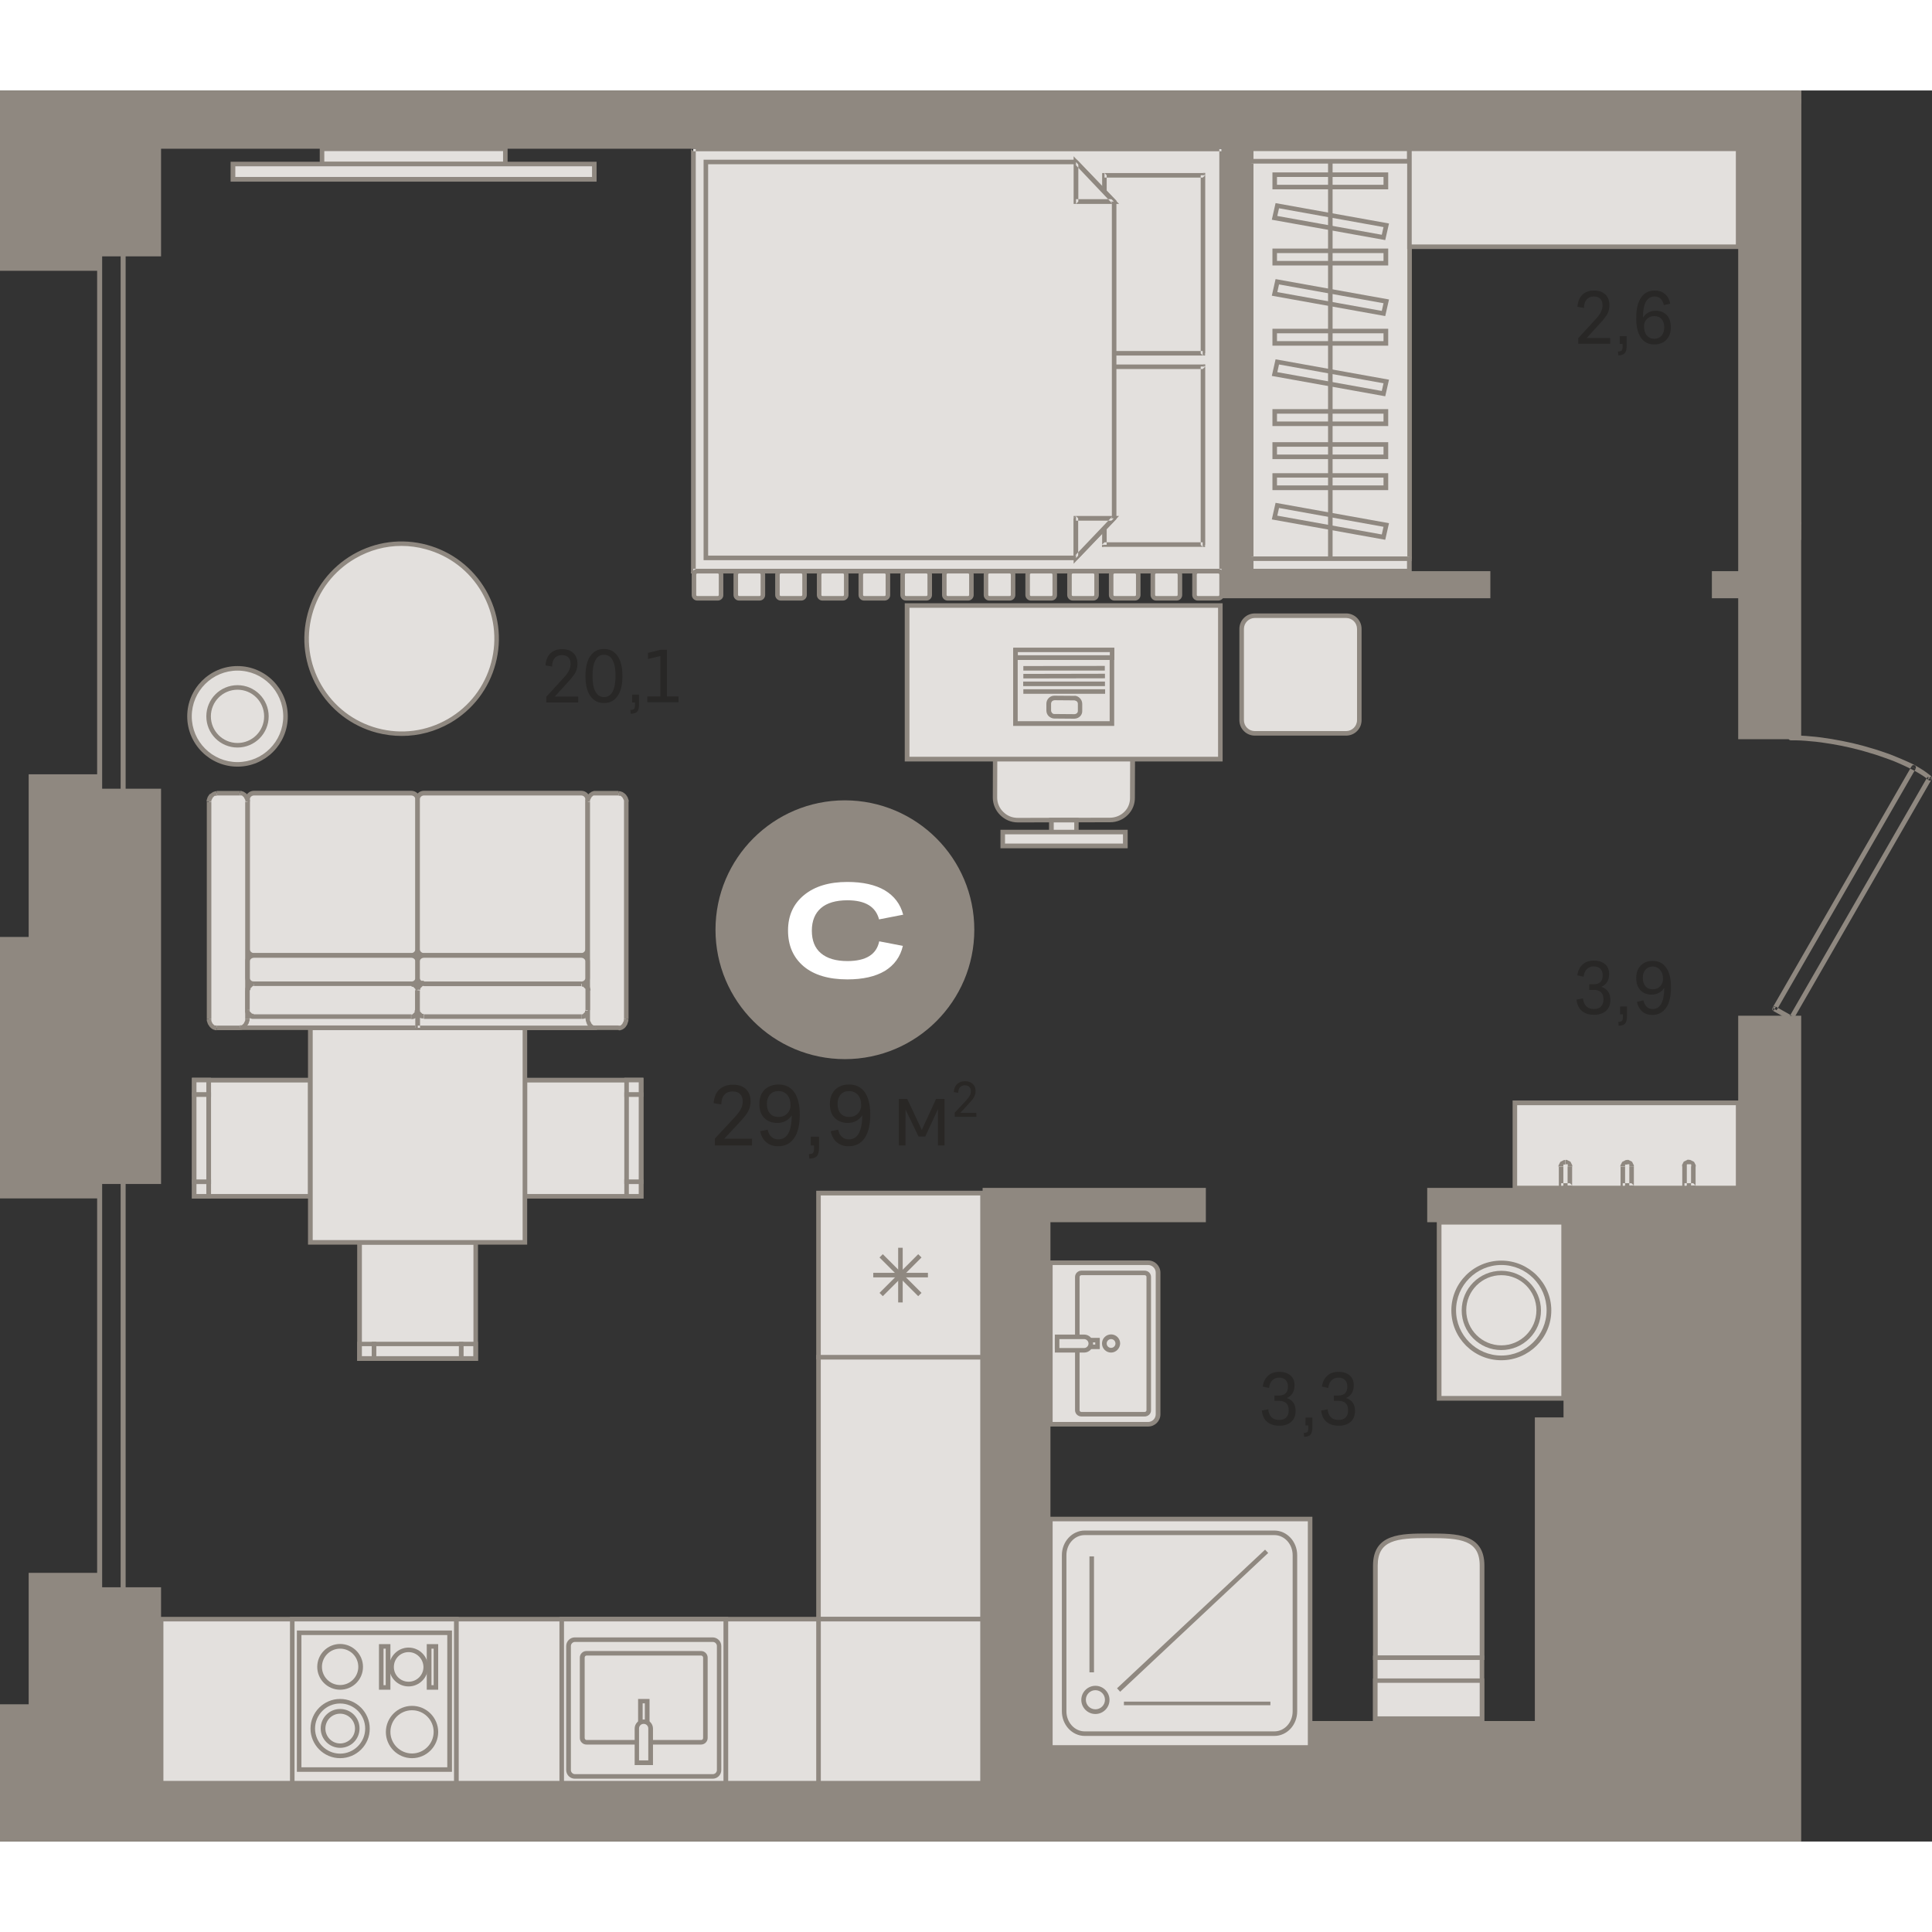 <?xml version="1.0" encoding="utf-8"?>
<!-- Generator: Adobe Illustrator 24.1.2, SVG Export Plug-In . SVG Version: 6.00 Build 0)  -->
<svg version="1.1" id="Слой_1" xmlns="http://www.w3.org/2000/svg" xmlns:xlink="http://www.w3.org/1999/xlink" x="0px" y="0px"
	 viewBox="0 0 1233.2 1117.7" style="enable-background:new 0 0 1233.2 1117.7;" xml:space="preserve" width="200" height="200">
<rect x="0" y="0" width="1233.2" height="1117.7" fill="#333333" stroke="none"/>
<g>
	<path style="fill-rule:evenodd;clip-rule:evenodd;fill:#E3E0DD;" d="M708.4,465.7l-58.8,0.1c-7.9,0-14.5-6.5-14.5-14.4l0.1-29.7
		c0-7.9,6.5-14.5,14.4-14.5l58.8-0.1c7.9,0,14.5,6.5,14.5,14.4l-0.1,29.7C723,459.3,716.5,465.7,708.4,465.7z"/>
	<path style="fill-rule:evenodd;clip-rule:evenodd;fill:#8F8880;" d="M708.4,408.5L708.4,408.5l-58.8,0.1c-7.2,0-13,5.9-13,13.1
		l-0.1,29.7c0,3.4,1.4,6.7,3.9,9.1c2.5,2.5,5.7,3.8,9.2,3.8h0l58.8-0.1c3.6,0,7-1.4,9.4-3.9c2.4-2.4,3.6-5.7,3.5-9.1l0.1-29.7
		C721.4,414.3,715.6,408.5,708.4,408.5L708.4,408.5z M649.6,467.2c-4.2,0-8.2-1.7-11.2-4.7c-3-3-4.7-7-4.7-11.2l0.1-29.7
		c0-8.8,7.1-16,15.9-16l58.8-0.1h0c8.8,0,16,7.1,16,15.9l-0.1,29.7c0.1,4.2-1.4,8.2-4.4,11.2c-3,3.1-7.1,4.8-11.5,4.8L649.6,467.2
		L649.6,467.2z"/>
	<rect x="671.1" y="465.8" style="fill-rule:evenodd;clip-rule:evenodd;fill:#E3E0DD;" width="16" height="9.4"/>
	<path style="fill-rule:evenodd;clip-rule:evenodd;fill:#8F8880;" d="M672.6,467.2v6.5h13.1l0-6.5H672.6L672.6,467.2z M669.6,476.6
		v-12.3h18.9l0,12.3L669.6,476.6z"/>
	<rect x="640" y="473.4" style="fill-rule:evenodd;clip-rule:evenodd;fill:#E3E0DD;" width="78.3" height="8.8"/>
	<path style="fill-rule:evenodd;clip-rule:evenodd;fill:#8F8880;" d="M641.5,474.8v5.9l75.3,0v-5.9L641.5,474.8L641.5,474.8z
		 M638.6,483.7v-11.8l81.2,0v11.8L638.6,483.7z"/>
	<rect x="579" y="328.8" style="fill-rule:evenodd;clip-rule:evenodd;fill:#E3E0DD;" width="200" height="98"/>
	<path style="fill-rule:evenodd;clip-rule:evenodd;fill:#8F8880;" d="M580.5,425.3h197v-95.1h-197V425.3L580.5,425.3z M780.4,428.3
		H577.5v-101h202.9V428.3z"/>
	<rect x="648.1" y="357.2" style="fill-rule:evenodd;clip-rule:evenodd;fill:#E3E0DD;" width="61.6" height="46.9"/>
	<path style="fill-rule:evenodd;clip-rule:evenodd;fill:#8F8880;" d="M649.6,402.6h58.7l0-43.9h-58.7V402.6L649.6,402.6z
		 M711.2,405.6h-64.5v-49.8h64.5L711.2,405.6z"/>
	<path style="fill-rule:evenodd;clip-rule:evenodd;fill:#E3E0DD;" d="M685.8,399.5l-12.6-0.1c-2.1,0.1-3.8-1.7-3.8-3.7l0-4.2
		c-0.1-2.1,1.7-3.8,3.7-3.8l12.6,0.1c2.1-0.1,3.8,1.7,3.8,3.7l0,4.2C689.5,397.9,687.9,399.4,685.8,399.5z"/>
	<path style="fill-rule:evenodd;clip-rule:evenodd;fill:#8F8880;" d="M673.2,398l12.6,0.1c1.4-0.1,2.3-1,2.2-2.3l0-4.3
		c0-0.6-0.2-1.1-0.6-1.5c-0.4-0.4-1.2-0.6-1.6-0.7l-12.6-0.1c-0.5,0-1.1,0.2-1.6,0.6c-0.4,0.4-0.7,1-0.7,1.6l0,4.3
		c0,0.6,0.2,1.1,0.6,1.6C672,397.8,672.5,398.1,673.2,398L673.2,398z M685.8,401l-12.6-0.1c0,0-0.1,0-0.2,0c-1.3,0-2.6-0.6-3.6-1.5
		c-1-1-1.5-2.3-1.5-3.7l0-4.2c0-1.4,0.5-2.7,1.5-3.7c0.9-0.9,2.2-1.5,3.5-1.5c0.1,0,0.1,0,0.2,0l12.5,0.1c1.4-0.2,2.7,0.5,3.7,1.5
		c1,1,1.5,2.3,1.5,3.7l0,4.2C691,398.6,688.8,400.9,685.8,401L685.8,401z"/>
	<rect x="648.2" y="357.1" style="fill-rule:evenodd;clip-rule:evenodd;fill:#E3E0DD;" width="61.6" height="4.9"/>
	<path style="fill-rule:evenodd;clip-rule:evenodd;fill:#8F8880;" d="M649.7,360.5h58.7v-2h-58.7V360.5L649.7,360.5z M711.3,363.5
		h-64.5v-7.8h64.5V363.5z"/>
	<polygon style="fill-rule:evenodd;clip-rule:evenodd;fill:#8F8880;" points="653.2,370.3 653.2,367.4 705.2,367.3 705.2,370.3 	"/>
	<polygon style="fill-rule:evenodd;clip-rule:evenodd;fill:#8F8880;" points="653.2,375.3 653.2,372.4 705.3,372.3 705.3,375.2 	"/>
	<rect x="653.1" y="377.3" style="fill-rule:evenodd;clip-rule:evenodd;fill:#8F8880;" width="52.2" height="2.9"/>
	<rect x="653.2" y="382.2" style="fill-rule:evenodd;clip-rule:evenodd;fill:#8F8880;" width="52.2" height="2.9"/>
	<rect x="442.5" y="37.2" style="fill-rule:evenodd;clip-rule:evenodd;fill:#E3E0DD;" width="337.3" height="269.6"/>
	<path style="fill-rule:evenodd;clip-rule:evenodd;fill:#8F8880;" d="M441.1,37.2v-1.5h1.5L441.1,37.2L441.1,37.2z M442.5,35.8
		l-1.5,1.5l1.5,1.5h337.3v-3H442.5L442.5,35.8z M779.8,35.8h1.5v1.5L779.8,35.8L779.8,35.8z M781.3,37.2v269.6h-3V37.2l1.5-1.5
		L781.3,37.2L781.3,37.2z M781.3,306.8l-1.5,1.5h1.5V306.8L781.3,306.8z M779.8,308.3l1.5-1.5l-1.5-1.5H442.5v3H779.8L779.8,308.3z
		 M442.5,308.3h-1.5v-1.5L442.5,308.3L442.5,308.3z M441.1,306.8l1.5,1.5l1.5-1.5V37.2h-3V306.8z"/>
	<rect x="704.9" y="176.2" style="fill-rule:evenodd;clip-rule:evenodd;fill:#E3E0DD;" width="62.8" height="113.7"/>
	<path style="fill-rule:evenodd;clip-rule:evenodd;fill:#8F8880;" d="M767.8,174.8h1.5v1.4L767.8,174.8L767.8,174.8z M767.8,177.7
		l1.5-1.4l-1.5-1.4h-62.8v2.9H767.8L767.8,177.7z M703.5,176.2v-1.4h1.5L703.5,176.2L703.5,176.2z M706.4,176.2V290h-2.9V176.2
		l1.5-1.4L706.4,176.2L706.4,176.2z M704.9,291.4l-1.5-1.4v1.4H704.9L704.9,291.4z M704.9,288.5l-1.5,1.4l1.5,1.4h62.8v-2.9H704.9
		L704.9,288.5z M769.2,290v1.4h-1.5L769.2,290L769.2,290z M766.3,290l1.5,1.4l1.5-1.4V176.2h-2.9V290z"/>
	<rect x="704.9" y="54.1" style="fill-rule:evenodd;clip-rule:evenodd;fill:#E3E0DD;" width="62.8" height="113.7"/>
	<path style="fill-rule:evenodd;clip-rule:evenodd;fill:#8F8880;" d="M767.8,52.6h1.5v1.4L767.8,52.6L767.8,52.6z M767.8,55.5
		l1.5-1.4l-1.5-1.4h-62.8v2.9H767.8L767.8,55.5z M703.5,54.1v-1.4h1.5L703.5,54.1L703.5,54.1z M706.4,54.1v113.7h-2.9V54.1l1.5-1.4
		L706.4,54.1L706.4,54.1z M704.9,169.3l-1.5-1.4v1.4H704.9L704.9,169.3z M704.9,166.4l-1.5,1.4l1.5,1.4h62.8v-2.9H704.9L704.9,166.4
		z M769.2,167.8v1.4h-1.5L769.2,167.8L769.2,167.8z M766.3,167.8l1.5,1.4l1.5-1.4V54.1h-2.9V167.8z"/>
	<polygon style="fill-rule:evenodd;clip-rule:evenodd;fill:#E3E0DD;" points="711.2,273.1 686.8,298.4 450.6,298.4 450.6,45.7 
		686.8,45.7 711.2,70.9 	"/>
	<path style="fill-rule:evenodd;clip-rule:evenodd;fill:#8F8880;" d="M452,296.9h234.1l23.6-24.4v-201l-23.6-24.4H452V296.9
		L452,296.9z M687.4,299.8H449.1V44.2h238.3l0.4,0.4l24.8,25.7v203.3L687.4,299.8z"/>
	<polygon style="fill-rule:evenodd;clip-rule:evenodd;fill:#E3E0DD;" points="686.8,298.4 686.8,273.1 710.9,273.1 	"/>
	<path style="fill-rule:evenodd;clip-rule:evenodd;fill:#8F8880;" d="M687.8,299.4l-2.5,2.7v-3.7L687.8,299.4L687.8,299.4z
		 M685.7,297.4l-0.4,1l2.5,1l24.1-25.3l-2.1-2L685.7,297.4L685.7,297.4z M710.9,271.6h3.4l-2.4,2.5L710.9,271.6L710.9,271.6z
		 M710.9,274.6h-24.1v-3h24.1l1.1,2.5L710.9,274.6L710.9,274.6z M685.3,273.1v-1.5h1.5L685.3,273.1L685.3,273.1z M688.2,273.1
		l-1.5-1.5l-1.5,1.5v25.3h3V273.1z"/>
	<polygon style="fill-rule:evenodd;clip-rule:evenodd;fill:#E3E0DD;" points="686.8,45.7 686.8,70.9 710.9,70.9 	"/>
	<path style="fill-rule:evenodd;clip-rule:evenodd;fill:#8F8880;" d="M685.3,45.7V42l2.5,2.7L685.3,45.7L685.3,45.7z M687.8,44.6
		l-2.5,1l0.4,1L709.8,72l2.1-2L687.8,44.6L687.8,44.6z M711.9,69.9l2.4,2.5h-3.4L711.9,69.9L711.9,69.9z M710.9,72.4h-24.1v-3h24.1
		l1.1,0.5L710.9,72.4L710.9,72.4z M686.8,72.4h-1.5v-1.5L686.8,72.4L686.8,72.4z M685.3,70.9l1.5,1.5l1.5-1.5V45.7h-3V70.9z"/>
	<path style="fill-rule:evenodd;clip-rule:evenodd;fill:#E3E0DD;" d="M764.6,306.8h13c1.2,0,2.2,1,2.2,2.2v13c0,1.2-1,2.2-2.2,2.2
		h-13c-1.2,0-2.2-1-2.2-2.2v-13C762.5,307.8,763.4,306.8,764.6,306.8z"/>
	<path style="fill-rule:evenodd;clip-rule:evenodd;fill:#8F8880;" d="M764.6,308.3c-0.4,0-0.7,0.3-0.7,0.7v13c0,0.4,0.3,0.7,0.7,0.7
		h13c0.4,0,0.7-0.3,0.7-0.7v-13c0-0.4-0.3-0.7-0.7-0.7H764.6L764.6,308.3z M777.6,325.6h-13c-2,0-3.6-1.6-3.6-3.6v-13
		c0-2,1.6-3.6,3.6-3.6h13c2,0,3.6,1.6,3.6,3.6v13C781.3,324,779.6,325.6,777.6,325.6z"/>
	<path style="fill-rule:evenodd;clip-rule:evenodd;fill:#E3E0DD;" d="M658.1,306.8h13c1.2,0,2.2,1,2.2,2.2v13c0,1.2-1,2.2-2.2,2.2
		h-13c-1.2,0-2.2-1-2.2-2.2v-13C656,307.8,656.9,306.8,658.1,306.8z"/>
	<path style="fill-rule:evenodd;clip-rule:evenodd;fill:#8F8880;" d="M658.1,308.3c-0.4,0-0.7,0.3-0.7,0.7v13c0,0.4,0.3,0.7,0.7,0.7
		h13c0.4,0,0.7-0.3,0.7-0.7v-13c0-0.4-0.3-0.7-0.7-0.7H658.1L658.1,308.3z M671.1,325.6h-13c-2,0-3.6-1.6-3.6-3.6v-13
		c0-2,1.6-3.6,3.6-3.6h13c2,0,3.6,1.6,3.6,3.6v13C674.8,324,673.1,325.6,671.1,325.6z"/>
	<path style="fill-rule:evenodd;clip-rule:evenodd;fill:#E3E0DD;" d="M551.6,306.8h13c1.2,0,2.2,1,2.2,2.2v13c0,1.2-1,2.2-2.2,2.2
		h-13c-1.2,0-2.2-1-2.2-2.2v-13C549.5,307.8,550.4,306.8,551.6,306.8z"/>
	<path style="fill-rule:evenodd;clip-rule:evenodd;fill:#8F8880;" d="M551.6,308.3c-0.4,0-0.7,0.3-0.7,0.7v13c0,0.4,0.3,0.7,0.7,0.7
		h13c0.4,0,0.7-0.3,0.7-0.7v-13c0-0.4-0.3-0.7-0.7-0.7H551.6L551.6,308.3z M564.6,325.6h-13c-2,0-3.6-1.6-3.6-3.6v-13
		c0-2,1.6-3.6,3.6-3.6h13c2,0,3.6,1.6,3.6,3.6v13C568.3,324,566.6,325.6,564.6,325.6z"/>
	<path style="fill-rule:evenodd;clip-rule:evenodd;fill:#E3E0DD;" d="M471.8,306.8h13c1.2,0,2.2,1,2.2,2.2v13c0,1.2-1,2.2-2.2,2.2
		h-13c-1.2,0-2.2-1-2.2-2.2v-13C469.6,307.8,470.6,306.8,471.8,306.8z"/>
	<path style="fill-rule:evenodd;clip-rule:evenodd;fill:#8F8880;" d="M471.8,308.3c-0.4,0-0.7,0.3-0.7,0.7v13c0,0.4,0.3,0.7,0.7,0.7
		h13c0.4,0,0.7-0.3,0.7-0.7v-13c0-0.4-0.3-0.7-0.7-0.7H471.8L471.8,308.3z M484.8,325.6h-13c-2,0-3.6-1.6-3.6-3.6v-13
		c0-2,1.6-3.6,3.6-3.6h13c2,0,3.6,1.6,3.6,3.6v13C488.4,324,486.8,325.6,484.8,325.6z"/>
	<path style="fill-rule:evenodd;clip-rule:evenodd;fill:#E3E0DD;" d="M711.4,306.8h13c1.2,0,2.2,1,2.2,2.2v13c0,1.2-1,2.2-2.2,2.2
		h-13c-1.2,0-2.2-1-2.2-2.2v-13C709.2,307.8,710.2,306.8,711.4,306.8z"/>
	<path style="fill-rule:evenodd;clip-rule:evenodd;fill:#8F8880;" d="M711.4,308.3c-0.4,0-0.7,0.3-0.7,0.7v13c0,0.4,0.3,0.7,0.7,0.7
		h13c0.4,0,0.7-0.3,0.7-0.7v-13c0-0.4-0.3-0.7-0.7-0.7H711.4L711.4,308.3z M724.4,325.6h-13c-2,0-3.6-1.6-3.6-3.6v-13
		c0-2,1.6-3.6,3.6-3.6h13c2,0,3.6,1.6,3.6,3.6v13C728,324,726.4,325.6,724.4,325.6z"/>
	<path style="fill-rule:evenodd;clip-rule:evenodd;fill:#E3E0DD;" d="M604.9,306.8h13c1.2,0,2.2,1,2.2,2.2v13c0,1.2-1,2.2-2.2,2.2
		h-13c-1.2,0-2.2-1-2.2-2.2v-13C602.7,307.8,603.7,306.8,604.9,306.8z"/>
	<path style="fill-rule:evenodd;clip-rule:evenodd;fill:#8F8880;" d="M604.9,308.3c-0.4,0-0.7,0.3-0.7,0.7v13c0,0.4,0.3,0.7,0.7,0.7
		h13c0.4,0,0.7-0.3,0.7-0.7v-13c0-0.4-0.3-0.7-0.7-0.7H604.9L604.9,308.3z M617.9,325.6h-13c-2,0-3.6-1.6-3.6-3.6v-13
		c0-2,1.6-3.6,3.6-3.6h13c2,0,3.6,1.6,3.6,3.6v13C621.5,324,619.9,325.6,617.9,325.6z"/>
	<path style="fill-rule:evenodd;clip-rule:evenodd;fill:#E3E0DD;" d="M738,306.8h13c1.2,0,2.2,1,2.2,2.2v13c0,1.2-1,2.2-2.2,2.2h-13
		c-1.2,0-2.2-1-2.2-2.2v-13C735.8,307.8,736.8,306.8,738,306.8z"/>
	<path style="fill-rule:evenodd;clip-rule:evenodd;fill:#8F8880;" d="M738,308.3c-0.4,0-0.7,0.3-0.7,0.7v13c0,0.4,0.3,0.7,0.7,0.7
		h13c0.4,0,0.7-0.3,0.7-0.7v-13c0-0.4-0.3-0.7-0.7-0.7H738L738,308.3z M751,325.6h-13c-2,0-3.6-1.6-3.6-3.6v-13c0-2,1.6-3.6,3.6-3.6
		h13c2,0,3.6,1.6,3.6,3.6v13C754.6,324,753,325.6,751,325.6z"/>
	<path style="fill-rule:evenodd;clip-rule:evenodd;fill:#E3E0DD;" d="M631.5,306.8h13c1.2,0,2.2,1,2.2,2.2v13c0,1.2-1,2.2-2.2,2.2
		h-13c-1.2,0-2.2-1-2.2-2.2v-13C629.3,307.8,630.3,306.8,631.5,306.8z"/>
	<path style="fill-rule:evenodd;clip-rule:evenodd;fill:#8F8880;" d="M631.5,308.3c-0.4,0-0.7,0.3-0.7,0.7v13c0,0.4,0.3,0.7,0.7,0.7
		h13c0.4,0,0.7-0.3,0.7-0.7v-13c0-0.4-0.3-0.7-0.7-0.7H631.5L631.5,308.3z M644.5,325.6h-13c-2,0-3.6-1.6-3.6-3.6v-13
		c0-2,1.6-3.6,3.6-3.6h13c2,0,3.6,1.6,3.6,3.6v13C648.1,324,646.5,325.6,644.5,325.6z"/>
	<path style="fill-rule:evenodd;clip-rule:evenodd;fill:#E3E0DD;" d="M525,306.8h13c1.2,0,2.2,1,2.2,2.2v13c0,1.2-1,2.2-2.2,2.2h-13
		c-1.2,0-2.2-1-2.2-2.2v-13C522.8,307.8,523.8,306.8,525,306.8z"/>
	<path style="fill-rule:evenodd;clip-rule:evenodd;fill:#8F8880;" d="M525,308.3c-0.4,0-0.7,0.3-0.7,0.7v13c0,0.4,0.3,0.7,0.7,0.7
		h13c0.4,0,0.7-0.3,0.7-0.7v-13c0-0.4-0.3-0.7-0.7-0.7H525L525,308.3z M538,325.6h-13c-2,0-3.6-1.6-3.6-3.6v-13c0-2,1.6-3.6,3.6-3.6
		h13c2,0,3.6,1.6,3.6,3.6v13C541.6,324,540,325.6,538,325.6z"/>
	<path style="fill-rule:evenodd;clip-rule:evenodd;fill:#E3E0DD;" d="M445.1,306.8h13c1.2,0,2.2,1,2.2,2.2v13c0,1.2-1,2.2-2.2,2.2
		h-13c-1.2,0-2.2-1-2.2-2.2v-13C443,307.8,443.9,306.8,445.1,306.8z"/>
	<path style="fill-rule:evenodd;clip-rule:evenodd;fill:#8F8880;" d="M445.1,308.3c-0.4,0-0.7,0.3-0.7,0.7v13c0,0.4,0.3,0.7,0.7,0.7
		h13c0.4,0,0.7-0.3,0.7-0.7v-13c0-0.4-0.3-0.7-0.7-0.7H445.1L445.1,308.3z M458.1,325.6h-13c-2,0-3.6-1.6-3.6-3.6v-13
		c0-2,1.6-3.6,3.6-3.6h13c2,0,3.6,1.6,3.6,3.6v13C461.8,324,460.1,325.6,458.1,325.6z"/>
	<path style="fill-rule:evenodd;clip-rule:evenodd;fill:#E3E0DD;" d="M684.8,306.8h13c1.2,0,2.2,1,2.2,2.2v13c0,1.2-1,2.2-2.2,2.2
		h-13c-1.2,0-2.2-1-2.2-2.2v-13C682.6,307.8,683.6,306.8,684.8,306.8z"/>
	<path style="fill-rule:evenodd;clip-rule:evenodd;fill:#8F8880;" d="M684.8,308.3c-0.4,0-0.7,0.3-0.7,0.7v13c0,0.4,0.3,0.7,0.7,0.7
		h13c0.4,0,0.7-0.3,0.7-0.7v-13c0-0.4-0.3-0.7-0.7-0.7H684.8L684.8,308.3z M697.8,325.6h-13c-2,0-3.6-1.6-3.6-3.6v-13
		c0-2,1.6-3.6,3.6-3.6h13c2,0,3.6,1.6,3.6,3.6v13C701.4,324,699.8,325.6,697.8,325.6z"/>
	<path style="fill-rule:evenodd;clip-rule:evenodd;fill:#E3E0DD;" d="M578.3,306.8h13c1.2,0,2.2,1,2.2,2.2v13c0,1.2-1,2.2-2.2,2.2
		h-13c-1.2,0-2.2-1-2.2-2.2v-13C576.1,307.8,577.1,306.8,578.3,306.8z"/>
	<path style="fill-rule:evenodd;clip-rule:evenodd;fill:#8F8880;" d="M578.3,308.3c-0.4,0-0.7,0.3-0.7,0.7v13c0,0.4,0.3,0.7,0.7,0.7
		h13c0.4,0,0.7-0.3,0.7-0.7v-13c0-0.4-0.3-0.7-0.7-0.7H578.3L578.3,308.3z M591.3,325.6h-13c-2,0-3.6-1.6-3.6-3.6v-13
		c0-2,1.6-3.6,3.6-3.6h13c2,0,3.6,1.6,3.6,3.6v13C594.9,324,593.3,325.6,591.3,325.6z"/>
	<path style="fill-rule:evenodd;clip-rule:evenodd;fill:#E3E0DD;" d="M498.4,306.8h13c1.2,0,2.2,1,2.2,2.2v13c0,1.2-1,2.2-2.2,2.2
		h-13c-1.2,0-2.2-1-2.2-2.2v-13C496.2,307.8,497.2,306.8,498.4,306.8z"/>
	<path style="fill-rule:evenodd;clip-rule:evenodd;fill:#8F8880;" d="M498.4,308.3c-0.4,0-0.7,0.3-0.7,0.7v13c0,0.4,0.3,0.7,0.7,0.7
		h13c0.4,0,0.7-0.3,0.7-0.7v-13c0-0.4-0.3-0.7-0.7-0.7H498.4L498.4,308.3z M511.4,325.6h-13c-2,0-3.6-1.6-3.6-3.6v-13
		c0-2,1.6-3.6,3.6-3.6h13c2,0,3.6,1.6,3.6,3.6v13C515,324,513.4,325.6,511.4,325.6z"/>
	<path style="fill-rule:evenodd;clip-rule:evenodd;fill:#E3E0DD;" d="M203.9,380.2c-16.7-29-6.8-66.1,22.2-82.8
		c29-16.7,66.1-6.8,82.8,22.2c16.7,29,6.8,66.1-22.2,82.8C257.7,419.1,220.6,409.2,203.9,380.2z"/>
	<path style="fill-rule:evenodd;clip-rule:evenodd;fill:#8F8880;" d="M256.3,290.7c-10.3,0-20.4,2.7-29.5,8
		c-13.7,7.9-23.5,20.7-27.6,35.9c-4.1,15.3-2,31.2,5.9,44.9c7.9,13.7,20.7,23.5,35.9,27.6c15.3,4.1,31.2,2,44.9-5.9
		c13.7-7.9,23.5-20.7,27.6-35.9c4.1-15.3,2-31.2-5.9-44.9c-7.9-13.7-20.7-23.5-35.9-27.6C266.6,291.4,261.4,290.7,256.3,290.7
		L256.3,290.7z M256.5,412c-5.4,0-10.8-0.7-16.2-2.1c-16-4.3-29.4-14.6-37.7-28.9c-8.3-14.4-10.5-31.1-6.2-47.1
		c4.3-16,14.6-29.4,28.9-37.7c14.4-8.3,31.1-10.5,47.1-6.2c16,4.3,29.4,14.6,37.7,28.9c8.3,14.4,10.5,31.1,6.2,47.1
		c-4.3,16-14.6,29.4-28.9,37.7C277.8,409.2,267.2,412,256.5,412z"/>
	<rect x="205.5" y="37.2" style="fill-rule:evenodd;clip-rule:evenodd;fill:#E3E0DD;" width="117" height="9.7"/>
	<path style="fill-rule:evenodd;clip-rule:evenodd;fill:#8F8880;" d="M207,45.5h114.1v-6.8H207V45.5L207,45.5z M324,48.4H204.1V35.8
		H324V48.4z"/>
	<rect x="148.7" y="47" style="fill-rule:evenodd;clip-rule:evenodd;fill:#E3E0DD;" width="230.6" height="9.7"/>
	<path style="fill-rule:evenodd;clip-rule:evenodd;fill:#8F8880;" d="M150.2,55.2h227.7v-6.8H150.2V55.2L150.2,55.2z M380.8,58.2
		H147.2V45.5h233.6V58.2z"/>
	<path style="fill-rule:evenodd;clip-rule:evenodd;fill:#E3E0DD;" d="M801,410.3h58.2c4.6,0,8.4-3.8,8.4-8.4v-58.2
		c0-4.6-3.8-8.4-8.4-8.4H801c-4.6,0-8.4,3.8-8.4,8.4v58.2C792.6,406.5,796.4,410.3,801,410.3z"/>
	<path style="fill-rule:evenodd;clip-rule:evenodd;fill:#8F8880;" d="M801,336.7c-3.8,0-7,3.1-7,7v58.2c0,3.9,3.1,7,7,7h58.2
		c3.8,0,7-3.1,7-7v-58.2c0-3.9-3.1-7-7-7H801L801,336.7z M859.2,411.8H801c-5.5,0-9.9-4.4-9.9-9.9v-58.2c0-5.5,4.4-9.9,9.9-9.9h58.2
		c5.5,0,9.9,4.4,9.9,9.9v58.2C869.1,407.4,864.7,411.8,859.2,411.8z"/>
	<path style="fill-rule:evenodd;clip-rule:evenodd;fill:#E3E0DD;" d="M877.8,1000.4h68.1v-58.8c0-18.6-15.1-19.1-33.7-19.1h-0.7
		c-18.6,0-33.7,0.5-33.7,19.1V1000.4z"/>
	<path style="fill-rule:evenodd;clip-rule:evenodd;fill:#8F8880;" d="M879.3,998.9h65.2v-57.3c0-16.4-12.2-17.6-32.2-17.6h-0.7
		c-20.1,0-32.2,1.2-32.2,17.6V998.9L879.3,998.9z M947.4,1001.8h-71v-60.2c0-20.5,17.9-20.5,35.2-20.5h0.7c17.3,0,35.2,0,35.2,20.5
		V1001.8z"/>
	<rect x="877.8" y="1000.4" style="fill-rule:evenodd;clip-rule:evenodd;fill:#E3E0DD;" width="68.1" height="38.9"/>
	<path style="fill-rule:evenodd;clip-rule:evenodd;fill:#8F8880;" d="M879.3,1037.8h65.2v-36h-65.2V1037.8L879.3,1037.8z
		 M947.4,1040.8h-71v-41.8h71V1040.8z"/>
	<rect x="877.8" y="1015" style="fill-rule:evenodd;clip-rule:evenodd;fill:#E3E0DD;" width="68.1" height="24.3"/>
	<path style="fill-rule:evenodd;clip-rule:evenodd;fill:#8F8880;" d="M879.3,1037.8h65.2v-21.4h-65.2V1037.8L879.3,1037.8z
		 M947.4,1040.8h-71v-27.2h71V1040.8z"/>
	<path style="fill-rule:evenodd;clip-rule:evenodd;fill:#E3E0DD;" d="M739.2,845v-90.4c0-3.5-2.8-6.3-6.3-6.3h-62.4v103.1h62.4
		C736.4,851.4,739.2,848.5,739.2,845z"/>
	<path style="fill-rule:evenodd;clip-rule:evenodd;fill:#8F8880;" d="M671.9,849.9h60.9c2.7,0,4.9-2.2,4.9-4.9v-90.4
		c0-2.7-2.2-4.9-4.9-4.9h-60.9V849.9L671.9,849.9z M732.9,852.8H669v-106h63.9c4.3,0,7.8,3.5,7.8,7.8V845
		C740.7,849.3,737.2,852.8,732.9,852.8z"/>
	<path style="fill-rule:evenodd;clip-rule:evenodd;fill:#E3E0DD;" d="M687.7,757.2v85.1c0,1.4,1.2,2.5,2.7,2.5h40.3
		c1.5,0,2.7-1.1,2.7-2.5v-85.1c0-1.4-1.2-2.5-2.7-2.5h-40.3C688.9,754.7,687.7,755.8,687.7,757.2z"/>
	<path style="fill-rule:evenodd;clip-rule:evenodd;fill:#8F8880;" d="M690.3,756.2c-0.7,0-1.2,0.5-1.2,1.1v85.1
		c0,0.6,0.5,1.1,1.2,1.1h40.3c0.7,0,1.2-0.5,1.2-1.1v-85.1c0-0.6-0.5-1.1-1.2-1.1H690.3L690.3,756.2z M730.6,846.4h-40.3
		c-2.3,0-4.1-1.8-4.1-4v-85.1c0-2.2,1.9-4,4.1-4h40.3c2.3,0,4.1,1.8,4.1,4v85.1C734.8,844.6,732.9,846.4,730.6,846.4z"/>
	<rect x="674.8" y="797.7" style="fill-rule:evenodd;clip-rule:evenodd;fill:#E3E0DD;" width="25.8" height="4.3"/>
	<path style="fill-rule:evenodd;clip-rule:evenodd;fill:#8F8880;" d="M676.2,800.5h22.9v-1.4h-22.9V800.5L676.2,800.5z M702,803.4
		h-28.7v-7.2H702V803.4z"/>
	<path style="fill-rule:evenodd;clip-rule:evenodd;fill:#E3E0DD;" d="M696.3,799.8L696.3,799.8c0,2.4-1.9,4.3-4.3,4.3h-17.2v-8.6
		H692C694.4,795.5,696.3,797.4,696.3,799.8z"/>
	<path style="fill-rule:evenodd;clip-rule:evenodd;fill:#8F8880;" d="M676.2,802.7H692c1.5,0,2.8-1.3,2.8-2.8v-0.1
		c0-1.5-1.3-2.8-2.8-2.8h-15.8V802.7L676.2,802.7z M692,805.6h-18.7v-11.5H692c3.2,0,5.7,2.6,5.7,5.7v0.1
		C697.7,803,695.2,805.6,692,805.6z"/>
	<path style="fill-rule:evenodd;clip-rule:evenodd;fill:#E3E0DD;" d="M709.2,804.1c2.4,0,4.3-1.9,4.3-4.3s-1.9-4.3-4.3-4.3
		c-2.4,0-4.3,1.9-4.3,4.3S706.8,804.1,709.2,804.1z"/>
	<path style="fill-rule:evenodd;clip-rule:evenodd;fill:#8F8880;" d="M709.2,797c-1.6,0-2.8,1.3-2.8,2.8c0,1.6,1.3,2.8,2.8,2.8
		c1.6,0,2.8-1.3,2.8-2.8C712,798.2,710.7,797,709.2,797L709.2,797z M709.2,805.6c-3.2,0-5.8-2.6-5.8-5.8c0-3.2,2.6-5.8,5.8-5.8
		c3.2,0,5.8,2.6,5.8,5.8C714.9,803,712.3,805.6,709.2,805.6z"/>
	<rect x="1148.2" y="5.5" style="fill-rule:evenodd;clip-rule:evenodd;fill:#8F8880;" width="1.5" height="273"/>
	<polygon style="fill-rule:evenodd;clip-rule:evenodd;fill:#8F8880;" points="1148.2,277 1148.2,275.5 1149.7,275.5 1149.7,277 
		1148.2,277 1148.2,285.4 1149.7,286.9 1148.2,286.9 1148.2,285.4 1149.7,286.9 1149.7,284 1149.7,278.5 1148.2,277 1149.7,275.5 	
		"/>
	<polygon style="fill-rule:evenodd;clip-rule:evenodd;fill:#8F8880;" points="1149.7,0 1148.2,0 1148.2,7 1149.7,8.4 1148.2,8.4 
		1148.2,7 1149.7,8.4 1149.7,5.5 1149.7,0 	"/>
	<polygon style="fill-rule:evenodd;clip-rule:evenodd;fill:#8F8880;" points="1149.7,0 1019.9,0 1019.9,0 1019.9,0 1018.5,0 
		1018.5,0 1019.9,0 1019.9,0 1019.9,0 1019.9,0 1149.7,0 	"/>
	<rect x="1149.7" y="228.6" style="fill-rule:evenodd;clip-rule:evenodd;fill:#8F8880;" width="0" height="2.9"/>
	<rect x="1149.7" y="54.2" style="fill-rule:evenodd;clip-rule:evenodd;fill:#8F8880;" width="0" height="2.9"/>
	<rect x="1149.7" y="140.9" style="fill-rule:evenodd;clip-rule:evenodd;fill:#8F8880;" width="0" height="2.9"/>
	<rect x="918.6" y="722.4" style="fill-rule:evenodd;clip-rule:evenodd;fill:#E3E0DD;" width="79.4" height="112.4"/>
	<path style="fill-rule:evenodd;clip-rule:evenodd;fill:#8F8880;" d="M920.1,833.3h76.5V723.9h-76.5V833.3L920.1,833.3z
		 M999.5,836.3h-82.4V721h82.4V836.3z"/>
	<path style="fill-rule:evenodd;clip-rule:evenodd;fill:#E3E0DD;" d="M988.7,778.6c0,16.8-13.6,30.4-30.4,30.4
		c-16.8,0-30.4-13.6-30.4-30.4c0-16.8,13.6-30.4,30.4-30.4C975.1,748.2,988.7,761.8,988.7,778.6z"/>
	<path style="fill-rule:evenodd;clip-rule:evenodd;fill:#8F8880;" d="M958.3,749.7c-15.9,0-28.9,13-28.9,28.9
		c0,15.9,13,28.9,28.9,28.9s28.9-13,28.9-28.9C987.2,762.7,974.3,749.7,958.3,749.7L958.3,749.7z M958.3,810.5
		c-17.6,0-31.9-14.3-31.9-31.8c0-17.6,14.3-31.8,31.9-31.8c17.6,0,31.9,14.3,31.9,31.8C990.2,796.2,975.9,810.5,958.3,810.5z"/>
	<path style="fill-rule:evenodd;clip-rule:evenodd;fill:#E3E0DD;" d="M982.2,778.6c0,13.2-10.7,23.9-23.9,23.9s-23.9-10.7-23.9-23.9
		c0-13.2,10.7-23.9,23.9-23.9S982.2,765.4,982.2,778.6z"/>
	<path style="fill-rule:evenodd;clip-rule:evenodd;fill:#8F8880;" d="M958.3,756.2c-12.4,0-22.4,10.1-22.4,22.4
		c0,12.4,10.1,22.4,22.4,22.4c12.4,0,22.4-10.1,22.4-22.4C980.7,766.3,970.7,756.2,958.3,756.2L958.3,756.2z M958.3,804
		c-14,0-25.3-11.4-25.3-25.3c0-14,11.4-25.3,25.3-25.3c14,0,25.3,11.4,25.3,25.3C983.7,792.6,972.3,804,958.3,804z"/>
	<rect x="522.4" y="808.6" style="fill-rule:evenodd;clip-rule:evenodd;fill:#E3E0DD;" width="104.8" height="167.1"/>
	<path style="fill-rule:evenodd;clip-rule:evenodd;fill:#8F8880;" d="M523.9,974.3h101.8V810H523.9V974.3L523.9,974.3z M628.7,977.2
		H521V807.1h107.7V977.2z"/>
	<rect x="522.4" y="975.7" style="fill-rule:evenodd;clip-rule:evenodd;fill:#E3E0DD;" width="104.8" height="104.8"/>
	<path style="fill-rule:evenodd;clip-rule:evenodd;fill:#8F8880;" d="M523.9,1079h101.8V977.2H523.9V1079L523.9,1079z M628.7,1082
		H521V974.3h107.7V1082z"/>
	<rect x="102.8" y="975.7" style="fill-rule:evenodd;clip-rule:evenodd;fill:#E3E0DD;" width="419.6" height="104.8"/>
	<path style="fill-rule:evenodd;clip-rule:evenodd;fill:#8F8880;" d="M104.3,1079H521V977.2H104.3V1079L104.3,1079z M523.9,1082
		H101.3V974.3h422.6V1082z"/>
	<rect x="358.6" y="975.7" style="fill-rule:evenodd;clip-rule:evenodd;fill:#E3E0DD;" width="104.8" height="104.8"/>
	<path style="fill-rule:evenodd;clip-rule:evenodd;fill:#8F8880;" d="M360,1079h101.8V977.2H360V1079L360,1079z M464.8,1082H357.1
		V974.3h107.7V1082z"/>
	<path style="fill-rule:evenodd;clip-rule:evenodd;fill:#E3E0DD;" d="M454.9,988.8h-88c-2.2,0-4,1.8-4,4v79.2c0,2.2,1.8,4,4,4h88
		c2.2,0,4-1.8,4-4v-79.2C459,990.6,457.2,988.8,454.9,988.8z"/>
	<path style="fill-rule:evenodd;clip-rule:evenodd;fill:#8F8880;" d="M367,990.3c-1.4,0-2.6,1.2-2.6,2.6v79.2c0,1.4,1.2,2.6,2.6,2.6
		h88c1.4,0,2.6-1.2,2.6-2.6v-79.2c0-1.4-1.2-2.6-2.6-2.6H367L367,990.3z M454.9,1077.6h-88c-3,0-5.5-2.5-5.5-5.5v-79.2
		c0-3,2.5-5.5,5.5-5.5h88c3,0,5.5,2.5,5.5,5.5v79.2C460.4,1075.1,458,1077.6,454.9,1077.6z"/>
	<path style="fill-rule:evenodd;clip-rule:evenodd;fill:#E3E0DD;" d="M447.5,1054.3h-73.2c-1.5,0-2.7-1.2-2.7-2.7v-51.3
		c0-1.5,1.2-2.7,2.7-2.7h73.2c1.5,0,2.7,1.2,2.7,2.7v51.3C450.2,1053.1,449,1054.3,447.5,1054.3z"/>
	<path style="fill-rule:evenodd;clip-rule:evenodd;fill:#8F8880;" d="M374.4,999c-0.7,0-1.2,0.6-1.2,1.3v51.3c0,0.7,0.6,1.3,1.2,1.3
		h73.2c0.7,0,1.2-0.6,1.2-1.3v-51.3c0-0.7-0.6-1.3-1.2-1.3H374.4L374.4,999z M447.5,1055.8h-73.2c-2.3,0-4.2-1.9-4.2-4.2v-51.3
		c0-2.3,1.9-4.2,4.2-4.2h73.2c2.3,0,4.2,1.9,4.2,4.2v51.3C451.7,1053.9,449.8,1055.8,447.5,1055.8z"/>
	<rect x="408.8" y="1028.1" style="fill-rule:evenodd;clip-rule:evenodd;fill:#E3E0DD;" width="4.4" height="39.3"/>
	<path style="fill-rule:evenodd;clip-rule:evenodd;fill:#8F8880;" d="M410.2,1065.9h1.4v-36.4h-1.4V1065.9L410.2,1065.9z
		 M414.6,1068.9h-7.3v-42.2h7.3V1068.9z"/>
	<path style="fill-rule:evenodd;clip-rule:evenodd;fill:#E3E0DD;" d="M411,1041.2L411,1041.2c-2.5,0-4.4,1.9-4.4,4.3v21.9h8.7v-21.9
		C415.3,1043.1,413.4,1041.2,411,1041.2z"/>
	<path style="fill-rule:evenodd;clip-rule:evenodd;fill:#8F8880;" d="M408,1065.9h5.8v-20.4c0-1.6-1.3-2.9-2.9-2.9h-0.1
		c-1.6,0-2.9,1.3-2.9,2.9V1065.9L408,1065.9z M416.8,1068.9h-11.7v-23.3c0-3.2,2.6-5.8,5.8-5.8h0.1c3.2,0,5.8,2.6,5.8,5.8V1068.9z"
		/>
	<rect x="186.6" y="975.7" style="fill-rule:evenodd;clip-rule:evenodd;fill:#E3E0DD;" width="104.8" height="104.8"/>
	<path style="fill-rule:evenodd;clip-rule:evenodd;fill:#8F8880;" d="M188,1079h101.8V977.2H188V1079L188,1079z M292.8,1082H185.1
		V974.3h107.7V1082z"/>
	<rect x="190.9" y="984.5" style="fill-rule:evenodd;clip-rule:evenodd;fill:#E3E0DD;" width="96" height="87.3"/>
	<path style="fill-rule:evenodd;clip-rule:evenodd;fill:#8F8880;" d="M192.4,1070.3h93.1v-84.4h-93.1V1070.3L192.4,1070.3z
		 M288.5,1073.2h-99V983h99V1073.2z"/>
	<path style="fill-rule:evenodd;clip-rule:evenodd;fill:#E3E0DD;" d="M234.6,1045.6c0-9.6-7.8-17.5-17.5-17.5
		c-9.6,0-17.5,7.8-17.5,17.5c0,9.6,7.8,17.5,17.5,17.5C226.8,1063,234.6,1055.2,234.6,1045.6z"/>
	<path style="fill-rule:evenodd;clip-rule:evenodd;fill:#8F8880;" d="M217.1,1029.6c-8.8,0-16,7.2-16,16c0,8.8,7.2,16,16,16
		c8.8,0,16-7.2,16-16C233.1,1036.8,226,1029.6,217.1,1029.6L217.1,1029.6z M217.1,1064.5c-10.4,0-18.9-8.5-18.9-18.9
		c0-10.4,8.5-18.9,18.9-18.9c10.4,0,18.9,8.5,18.9,18.9C236.1,1056,227.6,1064.5,217.1,1064.5z"/>
	<path style="fill-rule:evenodd;clip-rule:evenodd;fill:#E3E0DD;" d="M228.1,1045.6c0-6-4.9-10.9-10.9-10.9c-6,0-10.9,4.9-10.9,10.9
		c0,6,4.9,10.9,10.9,10.9C223.2,1056.5,228.1,1051.6,228.1,1045.6z"/>
	<path style="fill-rule:evenodd;clip-rule:evenodd;fill:#8F8880;" d="M217.1,1036.1c-5.2,0-9.4,4.2-9.4,9.5c0,5.2,4.2,9.5,9.4,9.5
		c5.2,0,9.5-4.2,9.5-9.5C226.6,1040.4,222.3,1036.1,217.1,1036.1L217.1,1036.1z M217.1,1057.9c-6.8,0-12.4-5.5-12.4-12.4
		c0-6.8,5.5-12.4,12.4-12.4s12.4,5.5,12.4,12.4C229.5,1052.4,224,1057.9,217.1,1057.9z"/>
	<path style="fill-rule:evenodd;clip-rule:evenodd;fill:#E3E0DD;" d="M278.3,1047.8c0-8.4-6.8-15.3-15.3-15.3
		c-8.4,0-15.3,6.8-15.3,15.3c0,8.4,6.8,15.3,15.3,15.3C271.4,1063,278.3,1056.2,278.3,1047.8z"/>
	<path style="fill-rule:evenodd;clip-rule:evenodd;fill:#8F8880;" d="M263,1033.9c-7.6,0-13.8,6.2-13.8,13.8
		c0,7.6,6.2,13.8,13.8,13.8c7.6,0,13.8-6.2,13.8-13.8C276.8,1040.1,270.6,1033.9,263,1033.9L263,1033.9z M263,1064.5
		c-9.2,0-16.7-7.5-16.7-16.7c0-9.2,7.5-16.7,16.7-16.7c9.2,0,16.7,7.5,16.7,16.7C279.7,1057,272.2,1064.5,263,1064.5z"/>
	<path style="fill-rule:evenodd;clip-rule:evenodd;fill:#E3E0DD;" d="M230.2,1006.3c0-7.2-5.9-13.1-13.1-13.1
		c-7.2,0-13.1,5.9-13.1,13.1c0,7.2,5.9,13.1,13.1,13.1C224.4,1019.4,230.2,1013.5,230.2,1006.3z"/>
	<path style="fill-rule:evenodd;clip-rule:evenodd;fill:#8F8880;" d="M217.1,994.6c-6.4,0-11.6,5.2-11.6,11.6s5.2,11.6,11.6,11.6
		c6.4,0,11.6-5.2,11.6-11.6S223.6,994.6,217.1,994.6L217.1,994.6z M217.1,1020.8c-8,0-14.6-6.5-14.6-14.6c0-8,6.5-14.6,14.6-14.6
		c8,0,14.6,6.5,14.6,14.6C231.7,1014.3,225.2,1020.8,217.1,1020.8z"/>
	<path style="fill-rule:evenodd;clip-rule:evenodd;fill:#E3E0DD;" d="M271.7,1006.3c0-6-4.9-10.9-10.9-10.9c-6,0-10.9,4.9-10.9,10.9
		c0,6,4.9,10.9,10.9,10.9C266.8,1017.2,271.7,1012.3,271.7,1006.3z"/>
	<path style="fill-rule:evenodd;clip-rule:evenodd;fill:#8F8880;" d="M260.8,996.8c-5.2,0-9.4,4.2-9.4,9.5c0,5.2,4.2,9.4,9.4,9.4
		c5.2,0,9.5-4.2,9.5-9.4C270.2,1001.1,266,996.8,260.8,996.8L260.8,996.8z M260.8,1018.7c-6.8,0-12.4-5.5-12.4-12.4
		c0-6.8,5.6-12.4,12.4-12.4c6.8,0,12.4,5.5,12.4,12.4C273.2,1013.1,267.6,1018.7,260.8,1018.7z"/>
	<rect x="243.3" y="993.2" style="fill-rule:evenodd;clip-rule:evenodd;fill:#E3E0DD;" width="4.4" height="26.2"/>
	<path style="fill-rule:evenodd;clip-rule:evenodd;fill:#8F8880;" d="M244.8,1017.9h1.4v-23.3h-1.4V1017.9L244.8,1017.9z
		 M249.2,1020.8h-7.3v-29.1h7.3V1020.8z"/>
	<rect x="273.9" y="993.2" style="fill-rule:evenodd;clip-rule:evenodd;fill:#E3E0DD;" width="4.4" height="26.2"/>
	<path style="fill-rule:evenodd;clip-rule:evenodd;fill:#8F8880;" d="M275.4,1017.9h1.4v-23.3h-1.4V1017.9L275.4,1017.9z
		 M279.7,1020.8h-7.3v-29.1h7.3V1020.8z"/>
	<rect x="522.4" y="703.8" style="fill-rule:evenodd;clip-rule:evenodd;fill:#E3E0DD;" width="104.8" height="104.8"/>
	<path style="fill-rule:evenodd;clip-rule:evenodd;fill:#8F8880;" d="M523.9,807.1h101.8V705.3H523.9V807.1L523.9,807.1z M628.7,810
		H521V702.3h107.7V810z"/>
	<rect x="557.4" y="754.7" style="fill-rule:evenodd;clip-rule:evenodd;fill:#8F8880;" width="34.9" height="2.9"/>
	<rect x="573.3" y="738.7" style="fill-rule:evenodd;clip-rule:evenodd;fill:#8F8880;" width="2.9" height="34.9"/>
	<polygon style="fill-rule:evenodd;clip-rule:evenodd;fill:#8F8880;" points="586.1,769.6 561.4,744.9 563.5,742.8 588.2,767.5 	"/>
	<polygon style="fill-rule:evenodd;clip-rule:evenodd;fill:#8F8880;" points="563.5,769.6 561.4,767.5 586.1,742.8 588.2,744.9 	"/>
	<rect x="229.5" y="735.2" style="fill-rule:evenodd;clip-rule:evenodd;fill:#E3E0DD;" width="74.1" height="74.1"/>
	<path style="fill-rule:evenodd;clip-rule:evenodd;fill:#8F8880;" d="M231,807.9h71.2v-71.2H231V807.9L231,807.9z M305.1,810.9H228
		v-77.1h77.1V810.9z"/>
	<rect x="294.4" y="800.1" style="fill-rule:evenodd;clip-rule:evenodd;fill:#E3E0DD;" width="9.3" height="9.3"/>
	<path style="fill-rule:evenodd;clip-rule:evenodd;fill:#8F8880;" d="M295.8,807.9h6.3v-6.4h-6.3V807.9L295.8,807.9z M305.1,810.9
		h-12.2v-12.2h12.2V810.9z"/>
	<rect x="229.5" y="800.1" style="fill-rule:evenodd;clip-rule:evenodd;fill:#E3E0DD;" width="9.3" height="9.3"/>
	<path style="fill-rule:evenodd;clip-rule:evenodd;fill:#8F8880;" d="M231,807.9h6.3v-6.4H231V807.9L231,807.9z M240.2,810.9H228
		v-12.2h12.2V810.9z"/>
	<rect x="238.8" y="800.1" style="fill-rule:evenodd;clip-rule:evenodd;fill:#E3E0DD;" width="55.6" height="9.3"/>
	<path style="fill-rule:evenodd;clip-rule:evenodd;fill:#8F8880;" d="M240.2,807.9h52.7v-6.4h-52.7V807.9L240.2,807.9z M295.8,810.9
		h-58.5v-12.2h58.5V810.9z"/>
	<rect x="124" y="631.7" style="fill-rule:evenodd;clip-rule:evenodd;fill:#E3E0DD;" width="74.1" height="74.1"/>
	<path style="fill-rule:evenodd;clip-rule:evenodd;fill:#8F8880;" d="M125.4,704.4h71.2v-71.2h-71.2V704.4L125.4,704.4z
		 M199.6,707.3h-77.1v-77.1h77.1V707.3z"/>
	<rect x="124" y="696.6" style="fill-rule:evenodd;clip-rule:evenodd;fill:#E3E0DD;" width="9.3" height="9.3"/>
	<path style="fill-rule:evenodd;clip-rule:evenodd;fill:#8F8880;" d="M125.4,704.4h6.3V698h-6.3V704.4L125.4,704.4z M134.7,707.3
		h-12.2v-12.2h12.2V707.3z"/>
	<rect x="124" y="631.7" style="fill-rule:evenodd;clip-rule:evenodd;fill:#E3E0DD;" width="9.3" height="9.3"/>
	<path style="fill-rule:evenodd;clip-rule:evenodd;fill:#8F8880;" d="M125.4,639.5h6.3v-6.4h-6.3V639.5L125.4,639.5z M134.7,642.4
		h-12.2v-12.2h12.2V642.4z"/>
	<rect x="124" y="641" style="fill-rule:evenodd;clip-rule:evenodd;fill:#E3E0DD;" width="9.3" height="55.6"/>
	<path style="fill-rule:evenodd;clip-rule:evenodd;fill:#8F8880;" d="M125.4,695.1h6.3v-52.7h-6.3V695.1L125.4,695.1z M134.7,698
		h-12.2v-58.5h12.2V698z"/>
	<rect x="335" y="631.7" style="fill-rule:evenodd;clip-rule:evenodd;fill:#E3E0DD;" width="74.1" height="74.1"/>
	<path style="fill-rule:evenodd;clip-rule:evenodd;fill:#8F8880;" d="M336.5,704.4h71.2v-71.2h-71.2V704.4L336.5,704.4z
		 M410.7,707.3h-77.1v-77.1h77.1V707.3z"/>
	<rect x="399.9" y="696.6" style="fill-rule:evenodd;clip-rule:evenodd;fill:#E3E0DD;" width="9.3" height="9.3"/>
	<path style="fill-rule:evenodd;clip-rule:evenodd;fill:#8F8880;" d="M401.4,704.4h6.3V698h-6.3V704.4L401.4,704.4z M410.7,707.3
		h-12.2v-12.2h12.2V707.3z"/>
	<rect x="399.9" y="631.7" style="fill-rule:evenodd;clip-rule:evenodd;fill:#E3E0DD;" width="9.3" height="9.3"/>
	<path style="fill-rule:evenodd;clip-rule:evenodd;fill:#8F8880;" d="M401.4,639.5h6.3v-6.4h-6.3V639.5L401.4,639.5z M410.7,642.4
		h-12.2v-12.2h12.2V642.4z"/>
	<rect x="399.9" y="641" style="fill-rule:evenodd;clip-rule:evenodd;fill:#E3E0DD;" width="9.3" height="55.6"/>
	<path style="fill-rule:evenodd;clip-rule:evenodd;fill:#8F8880;" d="M401.4,695.1h6.3v-52.7h-6.3V695.1L401.4,695.1z M410.7,698
		h-12.2v-58.5h12.2V698z"/>
	<rect x="198.1" y="598.3" style="fill-rule:evenodd;clip-rule:evenodd;fill:#E3E0DD;" width="136.9" height="136.9"/>
	<path style="fill-rule:evenodd;clip-rule:evenodd;fill:#8F8880;" d="M199.6,733.8h134v-134h-134V733.8L199.6,733.8z M336.5,736.7
		H196.6V596.8h139.9V736.7z"/>
	<rect x="966.9" y="646.2" style="fill-rule:evenodd;clip-rule:evenodd;fill:#E3E0DD;" width="142.5" height="54.4"/>
	<path style="fill-rule:evenodd;clip-rule:evenodd;fill:#8F8880;" d="M968.4,699.1H1108v-51.4H968.4V699.1L968.4,699.1z M1110.9,702
		H965.5v-57.3h145.4V702z"/>
	<path style="fill-rule:evenodd;clip-rule:evenodd;fill:#8F8880;" d="M527.8,0h-1.5l0,0L527.8,0L527.8,0L527.8,0z M526.3,0L526.3,0
		L111.2,0v0h0l0,0h-1.5v0h1.5l0,0l0,0H526.3z"/>
	<rect x="798.7" y="45.1" style="fill-rule:evenodd;clip-rule:evenodd;fill:#E3E0DD;" width="101" height="253.8"/>
	<path style="fill-rule:evenodd;clip-rule:evenodd;fill:#8F8880;" d="M899.6,43.7h1.5v1.5L899.6,43.7L899.6,43.7z M899.6,46.6
		l1.5-1.5l-1.5-1.5h-101v2.9H899.6L899.6,46.6z M797.2,45.1v-1.5h1.5L797.2,45.1L797.2,45.1z M800.1,45.1v253.8h-2.9V45.1l1.5-1.5
		L800.1,45.1L800.1,45.1z M798.7,300.4l-1.5-1.5v1.5H798.7L798.7,300.4z M798.7,297.4l-1.5,1.5l1.5,1.5h101v-2.9H798.7L798.7,297.4z
		 M901.1,298.9v1.5h-1.5L901.1,298.9L901.1,298.9z M898.2,298.9l1.5,1.5l1.5-1.5V45.1h-2.9V298.9z"/>
	<rect x="798.7" y="298.9" style="fill-rule:evenodd;clip-rule:evenodd;fill:#E3E0DD;" width="101" height="7.9"/>
	<path style="fill-rule:evenodd;clip-rule:evenodd;fill:#8F8880;" d="M800.1,305.3h98v-5h-98V305.3L800.1,305.3z M901.1,308.3H797.2
		v-10.8h103.9V308.3z"/>
	<rect x="798.7" y="37.2" style="fill-rule:evenodd;clip-rule:evenodd;fill:#E3E0DD;" width="101" height="7.9"/>
	<path style="fill-rule:evenodd;clip-rule:evenodd;fill:#8F8880;" d="M800.1,43.7h98v-5h-98V43.7L800.1,43.7z M901.1,46.6H797.2
		V35.8h103.9V46.6z"/>
	<rect x="899.6" y="37.2" style="fill-rule:evenodd;clip-rule:evenodd;fill:#E3E0DD;" width="209.8" height="62.5"/>
	<path style="fill-rule:evenodd;clip-rule:evenodd;fill:#8F8880;" d="M901.1,98.3H1108V38.7H901.1V98.3L901.1,98.3z M1110.9,101.2
		H898.2V35.8h212.7V101.2z"/>
	<rect x="813.7" y="245.7" style="fill-rule:evenodd;clip-rule:evenodd;fill:#E3E0DD;" width="71" height="7.9"/>
	<path style="fill-rule:evenodd;clip-rule:evenodd;fill:#8F8880;" d="M815.1,252.1h68v-5h-68V252.1L815.1,252.1z M886.1,255.1h-73.9
		v-10.8h73.9V255.1z"/>
	<rect x="813.7" y="226" style="fill-rule:evenodd;clip-rule:evenodd;fill:#E3E0DD;" width="71" height="7.9"/>
	<path style="fill-rule:evenodd;clip-rule:evenodd;fill:#8F8880;" d="M815.1,232.4h68v-5h-68V232.4L815.1,232.4z M886.1,235.3h-73.9
		v-10.8h73.9V235.3z"/>
	<rect x="813.7" y="153.5" style="fill-rule:evenodd;clip-rule:evenodd;fill:#E3E0DD;" width="71" height="7.9"/>
	<path style="fill-rule:evenodd;clip-rule:evenodd;fill:#8F8880;" d="M815.1,160h68v-5h-68V160L815.1,160z M886.1,162.9h-73.9v-10.8
		h73.9V162.9z"/>
	<rect x="813.7" y="102.4" style="fill-rule:evenodd;clip-rule:evenodd;fill:#E3E0DD;" width="71" height="7.9"/>
	<path style="fill-rule:evenodd;clip-rule:evenodd;fill:#8F8880;" d="M815.1,108.8h68v-5h-68V108.8L815.1,108.8z M886.1,111.7h-73.9
		v-10.8h73.9V111.7z"/>
	<rect x="813.7" y="53.8" style="fill-rule:evenodd;clip-rule:evenodd;fill:#E3E0DD;" width="71" height="7.9"/>
	<path style="fill-rule:evenodd;clip-rule:evenodd;fill:#8F8880;" d="M815.1,60.2h68v-5h-68V60.2L815.1,60.2z M886.1,63.1h-73.9
		V52.3h73.9V63.1z"/>
	<rect x="813.7" y="204.8" style="fill-rule:evenodd;clip-rule:evenodd;fill:#E3E0DD;" width="71" height="7.9"/>
	<path style="fill-rule:evenodd;clip-rule:evenodd;fill:#8F8880;" d="M815.1,211.3h68v-5h-68V211.3L815.1,211.3z M886.1,214.2h-73.9
		v-10.8h73.9V214.2z"/>
	<polygon style="fill-rule:evenodd;clip-rule:evenodd;fill:#E3E0DD;" points="884.8,185.8 883,193.5 813.5,181 815.3,173.3 	"/>
	<path style="fill-rule:evenodd;clip-rule:evenodd;fill:#8F8880;" d="M815.3,179.8l66.7,12l1.1-4.9l-66.7-12L815.3,179.8
		L815.3,179.8z M884.2,195.2l-72.4-13l2.4-10.6l72.4,13L884.2,195.2z"/>
	<polygon style="fill-rule:evenodd;clip-rule:evenodd;fill:#E3E0DD;" points="884.8,277.4 883,285.1 813.5,272.6 815.3,264.9 	"/>
	<path style="fill-rule:evenodd;clip-rule:evenodd;fill:#8F8880;" d="M815.3,271.4l66.7,12l1.1-4.9l-66.7-12L815.3,271.4
		L815.3,271.4z M884.2,286.8l-72.4-13l2.4-10.6l72.4,13L884.2,286.8z"/>
	<polygon style="fill-rule:evenodd;clip-rule:evenodd;fill:#E3E0DD;" points="884.8,134.6 883,142.4 813.5,129.8 815.3,122.1 	"/>
	<path style="fill-rule:evenodd;clip-rule:evenodd;fill:#8F8880;" d="M815.3,128.7l66.7,12l1.1-4.9l-66.7-12L815.3,128.7
		L815.3,128.7z M884.2,144l-72.4-13l2.4-10.6l72.4,13L884.2,144z"/>
	<polygon style="fill-rule:evenodd;clip-rule:evenodd;fill:#E3E0DD;" points="884.8,86 883,93.8 813.5,81.3 815.3,73.5 	"/>
	<path style="fill-rule:evenodd;clip-rule:evenodd;fill:#8F8880;" d="M815.3,80.1l66.7,12l1.1-4.9l-66.7-12L815.3,80.1L815.3,80.1z
		 M884.2,95.5l-72.4-13l2.4-10.6l72.4,13L884.2,95.5z"/>
	<rect x="847.7" y="45.1" style="fill-rule:evenodd;clip-rule:evenodd;fill:#8F8880;" width="2.9" height="253.8"/>
	<rect x="670.5" y="911.9" style="fill-rule:evenodd;clip-rule:evenodd;fill:#E3E0DD;" width="165.8" height="145.7"/>
	<path style="fill-rule:evenodd;clip-rule:evenodd;fill:#8F8880;" d="M671.9,1056.2h162.9V913.3H671.9V1056.2L671.9,1056.2z
		 M837.7,1059.1H669V910.4h168.7V1059.1z"/>
	<path style="fill-rule:evenodd;clip-rule:evenodd;fill:#E3E0DD;" d="M679.2,1034.6v-99.7c0-7.9,5.9-14.3,13.2-14.3h121
		c7.3,0,13.2,6.4,13.2,14.3v99.7c0,7.9-5.9,14.3-13.2,14.3h-121C685.1,1048.9,679.2,1042.5,679.2,1034.6z"/>
	<path style="fill-rule:evenodd;clip-rule:evenodd;fill:#8F8880;" d="M692.4,922.1c-6.5,0-11.7,5.7-11.7,12.8v99.7
		c0,7.1,5.3,12.8,11.7,12.8h121c6.5,0,11.7-5.7,11.7-12.8v-99.7c0-7.1-5.3-12.8-11.7-12.8H692.4L692.4,922.1z M813.4,1050.3h-121
		c-8.1,0-14.6-7.1-14.6-15.7v-99.7c0-8.7,6.6-15.7,14.6-15.7h121c8.1,0,14.6,7.1,14.6,15.7v99.7
		C828,1043.3,821.5,1050.3,813.4,1050.3z"/>
	<path style="fill-rule:evenodd;clip-rule:evenodd;fill:#E3E0DD;" d="M699.2,1019.7c4.2,0,7.6,3.4,7.6,7.6c0,4.2-3.4,7.6-7.6,7.6
		c-4.2,0-7.6-3.4-7.6-7.6C691.6,1023,695,1019.7,699.2,1019.7z"/>
	<path style="fill-rule:evenodd;clip-rule:evenodd;fill:#8F8880;" d="M699.2,1021.1c-3.4,0-6.1,2.8-6.1,6.1c0,3.4,2.7,6.1,6.1,6.1
		c3.4,0,6.1-2.7,6.1-6.1C705.3,1023.9,702.6,1021.1,699.2,1021.1L699.2,1021.1z M699.2,1036.3c-5,0-9-4.1-9-9c0-5,4.1-9,9-9
		c5,0,9,4.1,9,9C708.2,1032.2,704.2,1036.3,699.2,1036.3z"/>
	<rect x="717.4" y="1028.4" style="fill-rule:evenodd;clip-rule:evenodd;fill:#8F8880;" width="93.5" height="2.3"/>
	<rect x="695.4" y="935.7" style="fill-rule:evenodd;clip-rule:evenodd;fill:#8F8880;" width="2.9" height="74"/>
	<polygon style="fill-rule:evenodd;clip-rule:evenodd;fill:#8F8880;" points="715,1022.1 713,1019.9 807.5,931.4 809.5,933.5 	"/>
	<path style="fill-rule:evenodd;clip-rule:evenodd;fill:#E3E0DD;" d="M151.6,430.1c16.9,0,30.6-13.7,30.6-30.6
		c0-16.9-13.7-30.6-30.6-30.6c-16.9,0-30.6,13.7-30.6,30.6C120.9,416.4,134.7,430.1,151.6,430.1z"/>
	<path style="fill-rule:evenodd;clip-rule:evenodd;fill:#8F8880;" d="M151.6,370.3c-16.1,0-29.2,13.1-29.2,29.2
		c0,16.1,13.1,29.2,29.2,29.2c16.1,0,29.2-13.1,29.2-29.2C180.7,383.4,167.7,370.3,151.6,370.3L151.6,370.3z M151.6,431.6
		c-17.7,0-32.1-14.4-32.1-32.1c0-17.7,14.4-32.1,32.1-32.1c17.7,0,32.1,14.4,32.1,32.1C183.7,417.2,169.3,431.6,151.6,431.6z"/>
	<path style="fill-rule:evenodd;clip-rule:evenodd;fill:#E3E0DD;" d="M151.6,418c10.2,0,18.5-8.3,18.5-18.5
		c0-10.2-8.3-18.5-18.5-18.5c-10.2,0-18.5,8.3-18.5,18.5C133.1,409.7,141.4,418,151.6,418z"/>
	<path style="fill-rule:evenodd;clip-rule:evenodd;fill:#8F8880;" d="M151.6,382.5c-9.4,0-17,7.6-17,17c0,9.4,7.6,17,17,17
		c9.4,0,17-7.6,17-17C168.6,390.1,161,382.5,151.6,382.5L151.6,382.5z M151.6,419.4c-11,0-19.9-8.9-19.9-19.9
		c0-11,8.9-19.9,19.9-19.9c11,0,19.9,8.9,19.9,19.9C171.5,410.5,162.6,419.4,151.6,419.4z"/>
	<path style="fill-rule:evenodd;clip-rule:evenodd;fill:#E3E0DD;" d="M1080.8,699v-12.2c0-1.5-1.3-2.8-2.8-2.8
		c-1.5,0-2.8,1.3-2.8,2.8V699H1080.8z"/>
	<path style="fill-rule:evenodd;clip-rule:evenodd;fill:#8F8880;" d="M1082.3,699v1.5h-1.5L1082.3,699L1082.3,699z M1080.8,700.5
		l1.5-1.5l-1.5-1.5h-5.6v3H1080.8L1080.8,700.5z M1075.2,700.5h-1.5V699L1075.2,700.5L1075.2,700.5z M1073.8,699v-12.2h2.9V699
		l-1.5,1.5L1073.8,699L1073.8,699z M1076.7,686.8L1076.7,686.8l0-0.1l0-0.1l0-0.1l0-0.1l0-0.1l0-0.1l0-0.1l0-0.1l0-0.1l0-0.1l0-0.1
		l0-0.1l0,0l0,0l0.1-0.1l0,0l0,0l0.1,0l0.1-0.1l0,0l0,0l0.1,0l0.1,0l0.1,0l0.1,0l0.1,0l0.1,0l0.1,0l0.1,0l0.1,0h0.1v-2.9l-0.2,0
		l-0.2,0l-0.2,0l-0.2,0l-0.2,0.1l-0.2,0.1l-0.2,0.1l-0.2,0.1l-0.2,0.1l-0.2,0.1l-0.2,0.1l-0.2,0.1l-0.2,0.1l-0.2,0.1l-0.2,0.1
		l-0.2,0.1l-0.1,0.1l-0.1,0.2l-0.1,0.2l-0.1,0.2l-0.1,0.2l-0.1,0.2l-0.1,0.2l-0.1,0.2l-0.1,0.2l-0.1,0.2l-0.1,0.2l0,0.2l0,0.2l0,0.2
		l0,0.2l0,0.2H1076.7L1076.7,686.8z M1078,684L1078,684v1.5V684L1078,684z M1078,685.5v-2.9l0.2,0l0.2,0l0.2,0l0.2,0l0.2,0.1
		l0.2,0.1l0.2,0.1l0.2,0.1l0.2,0.1l0.2,0.1l0.2,0.1l0.2,0.1l0.2,0.1l0.2,0.1l0.2,0.1l0.2,0.1l0.1,0.1l0.1,0.1l0.1,0.2l0.1,0.2
		l0.1,0.2l0.1,0.2l0.1,0.2l0.1,0.2l0.1,0.2l0.1,0.2l0.1,0.2l0.1,0.2l0,0.2l0,0.2l0,0.2l0,0.2h-2.9v-0.1l0-0.1l0-0.1l0-0.1l0-0.1
		l0-0.1l0-0.1l0-0.1l0,0l0-0.1l0-0.1l0-0.1l0-0.1l0,0l-0.1-0.1l-0.1-0.1l0,0l0,0l-0.1,0l-0.1,0l0,0l-0.1,0l-0.1,0l-0.1,0l-0.1,0
		l-0.1,0l-0.1,0l-0.1,0l-0.1,0l-0.1,0L1078,685.5L1078,685.5L1078,685.5z M1082.3,699v-12.2h-2.9V699H1082.3z"/>
	<path style="fill-rule:evenodd;clip-rule:evenodd;fill:#E3E0DD;" d="M1041.4,699v-12.2c0-1.5-1.3-2.8-2.8-2.8
		c-1.5,0-2.8,1.3-2.8,2.8V699H1041.4z"/>
	<path style="fill-rule:evenodd;clip-rule:evenodd;fill:#8F8880;" d="M1042.9,699v1.5h-1.5L1042.9,699L1042.9,699z M1041.4,700.5
		l1.5-1.5l-1.5-1.5h-5.6v3H1041.4L1041.4,700.5z M1035.8,700.5h-1.5V699L1035.8,700.5L1035.8,700.5z M1034.4,699v-12.2h2.9V699
		l-1.5,1.5L1034.4,699L1034.4,699z M1037.3,686.8L1037.3,686.8l0-0.1l0-0.1l0-0.1l0-0.1l0-0.1l0-0.1l0-0.1l0,0l0-0.1l0-0.1l0-0.1
		l0-0.1l0,0l0,0l0-0.1l0,0l0,0l0.1,0l0.1,0l0.1,0l0,0l0.1,0l0.1,0l0.1,0l0.1,0l0.1,0l0.1,0l0.1,0l0.1,0l0.1,0h0.1v-2.9l-0.2,0
		l-0.2,0l-0.2,0l-0.2,0l-0.2,0.1l-0.2,0.1l-0.2,0.1l-0.2,0.1l-0.2,0.1l-0.2,0.1l-0.2,0.1l-0.2,0.1l-0.2,0.1l-0.2,0.1l-0.2,0.1
		l-0.1,0.1l-0.1,0.1l-0.1,0.2l-0.1,0.2l-0.1,0.2l-0.1,0.2l-0.1,0.2l-0.1,0.2l-0.1,0.2l-0.1,0.2l-0.1,0.2l-0.1,0.2l-0.1,0.2l0,0.2
		l0,0.2l0,0.2l0,0.2H1037.3L1037.3,686.8z M1038.6,684L1038.6,684v1.5V684L1038.6,684z M1038.6,685.5v-2.9l0.2,0l0.2,0l0.2,0l0.2,0
		l0.2,0.1l0.2,0.1l0.2,0.1l0.2,0.1l0.2,0.1l0.2,0.1l0.2,0.1l0.2,0.1l0.2,0.1l0.2,0.1l0.2,0.1l0.1,0.1l0.1,0.1l0.1,0.2l0.1,0.2
		l0.1,0.2l0.1,0.2l0.1,0.2l0.1,0.2l0.1,0.2l0.1,0.2l0.1,0.2l0.1,0.2l0.1,0.2l0,0.2l0,0.2l0,0.2l0,0.2h-2.9v-0.1l0-0.1l0-0.1l0-0.1
		l0-0.1l0-0.1l0-0.1l0-0.1l0-0.1l0-0.1l0-0.1l0-0.1l0-0.1l0-0.1l0,0l0-0.1l0,0l0,0l0,0l-0.1,0l0,0l-0.1,0l-0.1,0l-0.1,0l-0.1,0
		l-0.1,0l-0.1,0l-0.1,0l-0.1,0l-0.1,0L1038.6,685.5L1038.6,685.5L1038.6,685.5z M1042.9,699v-12.2h-2.9V699H1042.9z"/>
	<path style="fill-rule:evenodd;clip-rule:evenodd;fill:#E3E0DD;" d="M1002.1,699v-12.2c0-1.5-1.3-2.8-2.8-2.8
		c-1.5,0-2.8,1.3-2.8,2.8V699H1002.1z"/>
	<path style="fill-rule:evenodd;clip-rule:evenodd;fill:#8F8880;" d="M1003.5,699v1.5h-1.5L1003.5,699L1003.5,699z M1002.1,700.5
		l1.5-1.5l-1.5-1.5h-5.6v3H1002.1L1002.1,700.5z M996.5,700.5H995V699L996.5,700.5L996.5,700.5z M995,699v-12.2h2.9V699l-1.5,1.5
		L995,699L995,699z M997.9,686.8L997.9,686.8l0-0.1l0-0.1l0-0.1l0-0.1l0-0.1l0-0.1l0-0.1l0,0l0-0.1l0-0.1l0-0.1l0-0.1l0,0l0,0l0-0.1
		l0,0l0,0l0.1,0l0.1,0l0.1,0l0,0l0.1,0l0.1,0l0.1,0l0.1,0l0.1,0l0,0l0.1,0l0.1,0l0.1,0h0.1v-2.9l-0.2,0l-0.2,0l-0.2,0l-0.2,0
		l-0.2,0.1l-0.2,0.1l-0.2,0.1l-0.2,0.1l-0.2,0.1l-0.2,0.1l-0.2,0.1l-0.2,0.1l-0.2,0.1l-0.2,0.1l-0.2,0.1l-0.1,0.1l-0.1,0.1l-0.1,0.2
		l-0.1,0.2l-0.1,0.2l-0.1,0.2l-0.1,0.2l-0.1,0.2l-0.1,0.2l-0.1,0.2l-0.1,0.2l-0.1,0.2l-0.1,0.2l0,0.2l0,0.2l0,0.2l0,0.2H997.9
		L997.9,686.8z M999.3,684L999.3,684v1.5V684L999.3,684z M999.3,685.5v-2.9l0.2,0l0.2,0l0.2,0l0.2,0l0.2,0.1l0.2,0.1l0.2,0.1
		l0.2,0.1l0.2,0.1l0.2,0.1l0.2,0.1l0.2,0.1l0.2,0.1l0.2,0.1l0.2,0.1l0.1,0.1l0.1,0.1l0.1,0.2l0.1,0.2l0.1,0.2l0.1,0.2l0.1,0.2
		l0.1,0.2l0.1,0.2l0.1,0.2l0.1,0.2l0.1,0.2l0.1,0.2l0,0.2l0,0.2l0,0.2l0,0.2h-2.9v-0.1l0-0.1l0-0.1l0-0.1l0-0.1l0-0.1l0-0.1l0-0.1
		l0-0.1l0-0.1l0-0.1l0-0.1l0-0.1l0-0.1l0,0l0-0.1l0,0l0,0l-0.1,0l-0.1,0l0,0l-0.1,0l-0.1,0l-0.1,0l-0.1,0l-0.1,0l-0.1,0l-0.1,0
		l-0.1,0l-0.1,0L999.3,685.5L999.3,685.5L999.3,685.5z M1003.5,699v-12.2h-2.9V699H1003.5z"/>
	<path style="fill-rule:evenodd;clip-rule:evenodd;fill:#8F8880;" d="M1220.1,431.4c0.4-0.7,1.4-1,2.1-0.6c0.7,0.4,1,1.4,0.5,2.2
		L1220.1,431.4L1220.1,431.4z M1222.7,433.1l-2.6-1.6l-88.7,154l2.6,1.6L1222.7,433.1L1222.7,433.1z M1132,587.6
		c-0.7-0.4-1-1.4-0.6-2.1c0.4-0.8,1.3-1,2.1-0.6L1132,587.6L1132,587.6z M1133.5,584.8l10.6,6l-1.5,2.8l-10.6-6l-0.6-2.2
		L1133.5,584.8L1133.5,584.8z M1144.7,593.1l-2.6-1.6c-0.4,0.7-0.2,1.7,0.5,2.2C1143.3,594.1,1144.2,593.8,1144.7,593.1
		L1144.7,593.1z M1142,591.5l88.3-153.3l2.6,1.6l-88.3,153.3l-2.1,0.6L1142,591.5L1142,591.5z M1232.7,437.7l-1.9,2.4
		c0.7,0.6,1.6,0.5,2.2-0.2C1233.4,439.2,1233.3,438.3,1232.7,437.7L1232.7,437.7z M1233,439.7l-0.3-2l-1.5-1.2l-1.6-1.2l-1.7-1.2
		l-1.9-1.2l-2-1.2l-2.1-1.2l-2.2-1.1l-2.4-1.1l-2.5-1.1l-2.6-1.1l-2.7-1.1l-2.7-1.1l-2.8-1l-2.9-1l-3-1l-3-0.9l-3.1-0.9l-3.1-0.9
		l-3.2-0.8l-3.2-0.8l-3.3-0.7l-3.3-0.7l-3.3-0.6l-3.3-0.6l-3.3-0.5l-3.3-0.5l-3.3-0.4l-3.3-0.3l-3.3-0.3l-3.3-0.2l-3.3-0.1l-3.2,0
		l0,3.1l3.1,0l3.2,0.1l3.2,0.2l3.2,0.3l3.3,0.3l3.3,0.4l3.3,0.5l3.3,0.5l3.3,0.6l3.3,0.6l3.2,0.7l3.2,0.7l3.2,0.8l3.1,0.8l3.1,0.9
		l3,0.9l3,0.9l2.9,1l2.9,1l2.8,1l2.7,1l2.6,1.1l2.5,1.1l2.4,1.1l2.3,1.1l2.2,1.1l2.1,1.1l1.9,1.1l1.8,1.1l1.7,1.1l1.5,1.1l1.3,1.1
		l-0.3-2L1233,439.7L1233,439.7z M1143,414.8c-0.8,0-1.5-0.7-1.5-1.6c0-0.9,0.7-1.6,1.5-1.6L1143,414.8z"/>
	<path style="fill-rule:evenodd;clip-rule:evenodd;fill:#8F8880;" d="M80.1,1056.2c0,0.8-0.7,1.5-1.6,1.5c-0.9,0-1.6-0.7-1.6-1.5
		H80.1L80.1,1056.2z M77,1056.2l1.6,1.5l1.6-1.5V71.3H77V1056.2L77,1056.2z M78.6,69.8c0.9,0,1.6,0.7,1.6,1.5c0,0.8-0.7,1.5-1.6,1.5
		V69.8L78.6,69.8z M78.6,72.8H63.6v-3.1h14.9l1.6,1.5L78.6,72.8L78.6,72.8z M62,71.3h3.2c0-0.8-0.7-1.5-1.6-1.5
		C62.8,69.8,62,70.4,62,71.3L62,71.3z M65.2,71.3l-1.6-1.5L62,71.3v984.9h3.2V71.3L65.2,71.3z M63.6,1057.8c-0.9,0-1.6-0.7-1.6-1.5
		s0.7-1.5,1.6-1.5V1057.8L63.6,1057.8z M63.6,1054.7l-1.6,1.5l1.6,1.5h14.9v-3.1H63.6z"/>
	<rect x="306.6" y="1117.7" style="fill-rule:evenodd;clip-rule:evenodd;fill:#8F8880;" width="119.9" height="0"/>
	<rect x="153.6" y="529.6" style="fill-rule:evenodd;clip-rule:evenodd;fill:#E3E0DD;" width="113" height="68.7"/>
	<path style="fill-rule:evenodd;clip-rule:evenodd;fill:#8F8880;" d="M152.1,529.6v-1.5h1.5L152.1,529.6L152.1,529.6z M155,529.6
		l-1.5-1.5l-1.5,1.5v68.7h2.9V529.6L155,529.6z M153.6,599.8h-1.5v-1.5L153.6,599.8L153.6,599.8z M153.6,596.8h113v2.9h-113
		l-1.5-1.5L153.6,596.8L153.6,596.8z M268,598.3l-1.5,1.5h1.5V598.3L268,598.3z M265.1,598.3l1.5,1.5l1.5-1.5v-68.7h-2.9V598.3
		L265.1,598.3z M266.6,528.2h1.5v1.5L266.6,528.2L266.6,528.2z M266.6,531.1l1.5-1.5l-1.5-1.5h-113v2.9H266.6z"/>
	<rect x="266.6" y="529.6" style="fill-rule:evenodd;clip-rule:evenodd;fill:#E3E0DD;" width="113" height="68.7"/>
	<path style="fill-rule:evenodd;clip-rule:evenodd;fill:#8F8880;" d="M379.6,528.2h1.5v1.5L379.6,528.2L379.6,528.2z M381,529.6
		l-1.5-1.5l-1.5,1.5v68.7h2.9V529.6L381,529.6z M381,598.3v1.5h-1.5L381,598.3L381,598.3z M379.6,599.8h-113v-2.9h113l1.5,1.5
		L379.6,599.8L379.6,599.8z M266.6,599.8l-1.5-1.5v1.5H266.6L266.6,599.8z M265.1,598.3l1.5,1.5l1.5-1.5v-68.7h-2.9V598.3
		L265.1,598.3z M265.1,529.6v-1.5h1.5L265.1,529.6L265.1,529.6z M266.6,528.2l-1.5,1.5l1.5,1.5h113v-2.9H266.6z"/>
	<path style="fill-rule:evenodd;clip-rule:evenodd;fill:#E3E0DD;" d="M162.1,448.5h100.4c2.3,0,4.1,1.7,4.1,3.9v95.8
		c0,2.1-1.8,3.9-4.1,3.9H162.1c-2.2,0-4.1-1.7-4.1-3.9v-95.8C158,450.3,159.8,448.5,162.1,448.5z"/>
	<path style="fill-rule:evenodd;clip-rule:evenodd;fill:#8F8880;" d="M162.1,450c-1.4,0-2.6,1.1-2.6,2.4v95.8c0,1.3,1.2,2.4,2.6,2.4
		h100.4c1.4,0,2.6-1.1,2.6-2.4v-95.8c0-1.3-1.2-2.4-2.6-2.4H162.1L162.1,450z M262.5,553.6H162.1c-3.1,0-5.5-2.4-5.5-5.4v-95.8
		c0-3,2.5-5.4,5.5-5.4h100.4c3.1,0,5.5,2.4,5.5,5.4v95.8C268,551.2,265.6,553.6,262.5,553.6z"/>
	<path style="fill-rule:evenodd;clip-rule:evenodd;fill:#E3E0DD;" d="M371.1,448.5H270.6c-2.3,0-4.1,1.7-4.1,3.9v95.8
		c0,2.1,1.8,3.9,4.1,3.9h100.4c2.2,0,4.1-1.7,4.1-3.9v-95.8C375.2,450.3,373.3,448.5,371.1,448.5z"/>
	<path style="fill-rule:evenodd;clip-rule:evenodd;fill:#8F8880;" d="M270.6,450c-1.4,0-2.6,1.1-2.6,2.4v95.8c0,1.3,1.2,2.4,2.6,2.4
		h100.4c1.4,0,2.6-1.1,2.6-2.4v-95.8c0-1.3-1.2-2.4-2.6-2.4H270.6L270.6,450z M371.1,553.6H270.6c-3.1,0-5.5-2.4-5.5-5.4v-95.8
		c0-3,2.5-5.4,5.5-5.4h100.4c3.1,0,5.5,2.4,5.5,5.4v95.8C376.6,551.2,374.1,553.6,371.1,553.6z"/>
	<path style="fill-rule:evenodd;clip-rule:evenodd;fill:#E3E0DD;" d="M153.1,448.5h-14.7c-2.7,0-4.9,2.5-4.9,5.6v138.5
		c0,3.1,2.2,5.6,4.9,5.6h14.7c2.7,0,4.9-2.5,4.9-5.6V454.2C158,451.1,155.8,448.5,153.1,448.5z"/>
	<path style="fill-rule:evenodd;clip-rule:evenodd;fill:#8F8880;" d="M153.1,450v-2.9l0.3,0l0.3,0l0.3,0l0.3,0.1l0.3,0.1l0.3,0.1
		l0.3,0.1l0.3,0.1l0.3,0.2l0.3,0.2l0.3,0.2l0.3,0.2l0.3,0.2l0.2,0.2l0.2,0.2l0.2,0.2l0.2,0.2l0.2,0.3l0.2,0.3l0.2,0.3l0.2,0.3
		l0.2,0.3l0.1,0.3l0.1,0.3l0.1,0.3l0.1,0.3l0.1,0.3l0.1,0.3l0.1,0.3l0,0.3l0,0.3l0,0.4h-2.9l0-0.2l0-0.2l0-0.2l0-0.2l0-0.2l-0.1-0.2
		l-0.1-0.2l-0.1-0.2l-0.1-0.2l-0.1-0.2l-0.1-0.2l-0.1-0.2l-0.1-0.2l-0.1-0.2l-0.1-0.1l-0.1-0.1l-0.1-0.1l-0.1-0.1l-0.1-0.1l-0.1-0.1
		l-0.1-0.1l-0.1-0.1l-0.1-0.1l-0.1-0.1l-0.2-0.1l-0.2-0.1l-0.2,0l-0.2,0l-0.2,0l-0.2,0l-0.2,0L153.1,450L153.1,450z M159.4,592.7
		h-2.9V454.2h2.9V592.7L159.4,592.7z M156.5,592.7l0,0.2l0,0.2l0,0.2l0,0.2l0,0.2l-0.1,0.2l-0.1,0.2l-0.1,0.2l-0.1,0.2l-0.1,0.2
		l-0.1,0.2l-0.1,0.2l-0.1,0.2l-0.1,0.2l-0.1,0.1l-0.1,0.1l-0.1,0.1l-0.1,0.1l-0.1,0.1l-0.1,0.1l-0.1,0.1l-0.1,0.1l-0.1,0.1l-0.1,0.1
		l-0.2,0.1l-0.2,0.1l-0.2,0l-0.2,0l-0.2,0l-0.2,0l-0.2,0l-0.2,0v2.9l0.3,0l0.3,0l0.3,0l0.3-0.1l0.3-0.1l0.3-0.1l0.3-0.1l0.3-0.1
		l0.3-0.2l0.3-0.2l0.3-0.2l0.3-0.2l0.2-0.2l0.2-0.2l0.2-0.2l0.2-0.2l0.2-0.3l0.2-0.3l0.2-0.3l0.2-0.3l0.2-0.3l0.2-0.3l0.1-0.3
		l0.1-0.3l0.1-0.3l0.1-0.3l0.1-0.3l0.1-0.3l0.1-0.3l0-0.3l0-0.3l0-0.4H156.5L156.5,592.7z M153.1,599.8h-14.7v-2.9h14.7V599.8
		L153.1,599.8z M138.3,596.8l-0.2,0l-0.2,0l-0.2,0l-0.2,0l-0.2,0l-0.2,0l-0.2-0.1l-0.2-0.1l-0.1-0.1l-0.1-0.1l-0.1-0.1l-0.1-0.1
		l-0.1-0.1l-0.1-0.1l-0.1-0.1l-0.1-0.1l-0.1-0.1l-0.1-0.1l-0.1-0.2l-0.1-0.2l-0.1-0.2l-0.1-0.2l-0.1-0.2l-0.1-0.2l-0.1-0.2L135,594
		l-0.1-0.2l0-0.2l0-0.2l0-0.2l0-0.2l0-0.2H132l0,0.4l0,0.3l0,0.3l0.1,0.3l0.1,0.3l0.1,0.3l0.1,0.3l0.1,0.3l0.1,0.3l0.1,0.3l0.2,0.3
		l0.2,0.3l0.2,0.3l0.2,0.3l0.2,0.3l0.2,0.3l0.2,0.2l0.2,0.2l0.2,0.2l0.2,0.2l0.3,0.2l0.3,0.2l0.3,0.2l0.3,0.2l0.3,0.1l0.3,0.1
		l0.3,0.1l0.3,0.1l0.3,0.1l0.3,0l0.3,0l0.3,0V596.8L138.3,596.8z M132,454.2h2.9v138.5H132V454.2L132,454.2z M134.9,454.2l0-0.2
		l0-0.2l0-0.2l0-0.2l0-0.2l0.1-0.2l0.1-0.2l0.1-0.2l0.1-0.2l0.1-0.2l0.1-0.2l0.1-0.2l0.1-0.2l0.1-0.2l0.1-0.1l0.1-0.1l0.1-0.1
		l0.1-0.1l0.1-0.1l0.1-0.1l0.1-0.1l0.1-0.1l0.1-0.1l0.1-0.1l0.2-0.1l0.2-0.1l0.2,0l0.2,0l0.2,0l0.2,0l0.2,0l0.2,0v-2.9l-0.3,0
		l-0.3,0l-0.3,0l-0.3,0.1l-0.3,0.1l-0.3,0.1l-0.3,0.1l-0.3,0.1l-0.3,0.2l-0.3,0.2l-0.3,0.2l-0.3,0.2l-0.3,0.2l-0.2,0.2L134,449
		l-0.2,0.2l-0.2,0.2l-0.2,0.3l-0.2,0.3l-0.2,0.3l-0.2,0.3l-0.2,0.3l-0.1,0.3l-0.1,0.3l-0.1,0.3l-0.1,0.3l-0.1,0.3l-0.1,0.3l-0.1,0.3
		l0,0.3l0,0.3l0,0.4H134.9L134.9,454.2z M138.3,447.1v2.9h14.7v-2.9H138.3z"/>
	<path style="fill-rule:evenodd;clip-rule:evenodd;fill:#E3E0DD;" d="M380.1,448.5h14.7c2.7,0,4.9,2.5,4.9,5.6v138.5
		c0,3.1-2.2,5.6-4.9,5.6h-14.7c-2.7,0-4.9-2.5-4.9-5.6V454.2C375.2,451.1,377.4,448.5,380.1,448.5z"/>
	<path style="fill-rule:evenodd;clip-rule:evenodd;fill:#8F8880;" d="M380.1,447.1v2.9l-0.2,0l-0.2,0l-0.2,0l-0.2,0l-0.2,0l-0.2,0
		l-0.2,0.1l-0.2,0.1l-0.1,0.1l-0.1,0.1l-0.1,0.1l-0.1,0.1l-0.1,0.1l-0.1,0.1l-0.1,0.1l-0.1,0.1l-0.1,0.1l-0.1,0.1l-0.1,0.2l-0.1,0.2
		l-0.1,0.2l-0.1,0.2l-0.1,0.2l-0.1,0.2l-0.1,0.2l-0.1,0.2l-0.1,0.2l0,0.2l0,0.2l0,0.2l0,0.2l0,0.2h-2.9l0-0.4l0-0.3l0-0.3l0.1-0.3
		l0.1-0.3l0.1-0.3l0.1-0.3l0.1-0.3l0.1-0.3l0.1-0.3l0.2-0.3l0.2-0.3l0.2-0.3l0.2-0.3l0.2-0.3l0.2-0.2l0.2-0.2l0.2-0.2l0.2-0.2
		l0.3-0.2l0.3-0.2l0.3-0.2l0.3-0.2l0.3-0.2l0.3-0.1l0.3-0.1l0.3-0.1l0.3-0.1l0.3-0.1l0.3,0l0.3,0L380.1,447.1L380.1,447.1z
		 M376.6,592.7V454.2h-2.9v138.5H376.6L376.6,592.7z M373.7,592.7h2.9l0,0.2l0,0.2l0,0.2l0,0.2l0,0.2l0.1,0.2l0.1,0.2l0.1,0.2
		l0.1,0.2l0.1,0.2l0.1,0.2l0.1,0.2l0.1,0.2l0.1,0.2l0.1,0.2l0.1,0.1l0.1,0.1l0.1,0.1l0.1,0.1l0.1,0.1l0.1,0.1l0.1,0.1l0.1,0.1
		l0.1,0.1l0.2,0.1l0.2,0.1l0.2,0l0.2,0l0.2,0l0.2,0l0.2,0l0.2,0v2.9l-0.3,0l-0.3,0l-0.3,0l-0.3-0.1l-0.3-0.1l-0.3-0.1l-0.3-0.1
		l-0.3-0.1l-0.3-0.2l-0.3-0.2l-0.3-0.2l-0.3-0.2l-0.2-0.2l-0.2-0.2l-0.2-0.2l-0.2-0.2l-0.2-0.3l-0.2-0.3l-0.2-0.3l-0.2-0.3l-0.2-0.3
		l-0.1-0.3l-0.1-0.3l-0.1-0.3l-0.1-0.3l-0.1-0.3l-0.1-0.3l-0.1-0.3l-0.1-0.4l0-0.3l0-0.3L373.7,592.7L373.7,592.7z M380.1,596.8v2.9
		h14.7v-2.9H380.1L380.1,596.8z M394.8,599.8v-2.9l0.2,0l0.2,0l0.2,0l0.2,0l0.2,0l0.1,0l0.2-0.1l0.2-0.1l0.1-0.1l0.1-0.1l0.1-0.1
		l0.1-0.1l0.1-0.1l0.1-0.1l0.1-0.1l0.1-0.1l0.1-0.1l0.1-0.2l0.1-0.2l0.1-0.2l0.1-0.2l0.1-0.2l0.1-0.2l0.1-0.2l0.1-0.2l0.1-0.2
		l0.1-0.2l0-0.2l0-0.2l0-0.2l0-0.2l0-0.2h2.9l0,0.4l0,0.3l0,0.3l-0.1,0.4l-0.1,0.3l-0.1,0.3l-0.1,0.3l-0.1,0.3l-0.1,0.3l-0.1,0.3
		l-0.1,0.3l-0.2,0.3l-0.2,0.3l-0.2,0.3l-0.2,0.3l-0.2,0.3l-0.2,0.2l-0.2,0.2l-0.2,0.2l-0.2,0.2l-0.3,0.2l-0.3,0.2l-0.3,0.2l-0.3,0.2
		l-0.3,0.1l-0.3,0.1l-0.3,0.1l-0.3,0.1l-0.3,0.1l-0.3,0l-0.3,0L394.8,599.8L394.8,599.8z M398.3,454.2v138.5h2.9V454.2H398.3
		L398.3,454.2z M401.2,454.2h-2.9l0-0.2l0-0.2l0-0.2l0-0.2l0-0.2l-0.1-0.2l-0.1-0.2l-0.1-0.2l-0.1-0.2l-0.1-0.2l-0.1-0.2l-0.1-0.2
		l-0.1-0.2l-0.1-0.2l-0.1-0.1l-0.1-0.1l-0.1-0.1l-0.1-0.1l-0.1-0.1l-0.1-0.1l-0.1-0.1l-0.1-0.1l-0.1-0.1l-0.1-0.1l-0.2-0.1l-0.2-0.1
		l-0.1,0l-0.2,0l-0.2,0l-0.2,0l-0.2,0l-0.2,0v-2.9l0.3,0l0.3,0l0.3,0l0.3,0.1l0.3,0.1l0.3,0.1l0.3,0.1l0.3,0.1l0.3,0.2l0.3,0.2
		l0.3,0.2l0.3,0.2l0.3,0.2l0.2,0.2l0.2,0.2l0.2,0.2l0.2,0.2l0.2,0.3l0.2,0.3l0.2,0.3l0.2,0.3l0.2,0.3l0.1,0.3l0.1,0.3l0.1,0.3
		l0.1,0.3l0.1,0.3l0.1,0.3l0.1,0.3l0,0.3l0,0.3L401.2,454.2L401.2,454.2z M394.8,450v-2.9h-14.7v2.9H394.8z"/>
	<path style="fill-rule:evenodd;clip-rule:evenodd;fill:#E3E0DD;" d="M158,555.7v10.8c0,2,1.8,3.6,4.1,3.6h100.4
		c2.2,0,4.1-1.6,4.1-3.6v-10.8c0-2-1.8-3.6-4.1-3.6H162.1C159.8,552.1,158,553.7,158,555.7z"/>
	<path style="fill-rule:evenodd;clip-rule:evenodd;fill:#8F8880;" d="M162.1,553.6c-1.4,0-2.6,1-2.6,2.2v10.8c0,1.2,1.2,2.2,2.6,2.2
		h100.4c1.4,0,2.6-1,2.6-2.2v-10.8c0-1.2-1.2-2.2-2.6-2.2H162.1L162.1,553.6z M262.5,571.6H162.1c-3.1,0-5.5-2.3-5.5-5.1v-10.8
		c0-2.8,2.5-5.1,5.5-5.1h100.4c3.1,0,5.5,2.3,5.5,5.1v10.8C268,569.4,265.6,571.6,262.5,571.6z"/>
	<path style="fill-rule:evenodd;clip-rule:evenodd;fill:#E3E0DD;" d="M375.2,555.7v10.8c0,2-1.8,3.6-4.1,3.6H270.6
		c-2.2,0-4.1-1.6-4.1-3.6v-10.8c0-2,1.8-3.6,4.1-3.6h100.4C373.3,552.1,375.2,553.7,375.2,555.7z"/>
	<path style="fill-rule:evenodd;clip-rule:evenodd;fill:#8F8880;" d="M270.6,553.6c-1.4,0-2.6,1-2.6,2.2v10.8c0,1.2,1.2,2.2,2.6,2.2
		h100.4c1.4,0,2.6-1,2.6-2.2v-10.8c0-1.2-1.2-2.2-2.6-2.2H270.6L270.6,553.6z M371.1,571.6H270.6c-3.1,0-5.5-2.3-5.5-5.1v-10.8
		c0-2.8,2.5-5.1,5.5-5.1h100.4c3,0,5.5,2.3,5.5,5.1v10.8C376.6,569.4,374.1,571.6,371.1,571.6z"/>
	<path style="fill-rule:evenodd;clip-rule:evenodd;fill:#E3E0DD;" d="M158,574.4V587c0,2.3,1.8,4.2,4.1,4.2h100.4
		c2.2,0,4.1-1.9,4.1-4.2v-12.6c0-2.3-1.8-4.2-4.1-4.2H162.1C159.8,570.2,158,572.1,158,574.4z"/>
	<path style="fill-rule:evenodd;clip-rule:evenodd;fill:#8F8880;" d="M159.5,574.4h-2.9l0-0.3l0-0.3l0-0.3l0-0.3l0.1-0.3l0.1-0.3
		l0.1-0.3l0.1-0.3l0.1-0.3l0.1-0.2l0.1-0.2l0.1-0.2l0.2-0.2l0.2-0.2l0.2-0.2l0.2-0.2l0.2-0.2l0.2-0.2l0.2-0.2l0.2-0.2l0.2-0.1
		l0.2-0.1l0.2-0.1l0.2-0.1l0.3-0.1l0.3-0.1l0.3-0.1l0.3-0.1l0.3,0l0.3,0l0.3,0l0.3,0v2.9l-0.1,0l-0.1,0l-0.1,0l-0.1,0l-0.1,0l-0.1,0
		l-0.1,0l-0.1,0l-0.1,0.1l-0.1,0.1l-0.1,0.1l-0.1,0.1l-0.1,0.1l-0.1,0.1l-0.1,0.1l-0.1,0.1l-0.1,0.1l-0.1,0.1l-0.1,0.1l-0.1,0.1
		l-0.1,0.1l-0.1,0.1l-0.1,0.1l0,0.1l0,0.1l0,0.1l0,0.1l0,0.1l0,0.1l0,0.1l0,0.1L159.5,574.4L159.5,574.4z M162.1,568.7v2.9h100.4
		v-2.9H162.1L162.1,568.7z M262.5,571.7v-2.9l0.3,0l0.3,0l0.3,0l0.3,0l0.3,0.1l0.3,0.1l0.3,0.1l0.3,0.1l0.2,0.1l0.2,0.1l0.2,0.1
		l0.2,0.1l0.2,0.2l0.2,0.2l0.2,0.2l0.2,0.2l0.2,0.2l0.2,0.2l0.2,0.2l0.2,0.2l0.1,0.2l0.1,0.2l0.1,0.2l0.1,0.3l0.1,0.3l0.1,0.3
		l0.1,0.3l0.1,0.3l0,0.3l0,0.3l0,0.3l0,0.3h-2.9l0-0.1l0-0.1l0-0.1l0-0.1l0-0.1l0-0.1l0-0.1l0-0.1l0-0.1l-0.1-0.1l-0.1-0.1l-0.1-0.1
		l-0.1-0.1l-0.1-0.1l-0.1-0.1l-0.1-0.1l-0.1-0.1l-0.1-0.1l-0.1-0.1l-0.1-0.1l-0.1-0.1l-0.1-0.1l-0.1-0.1l-0.1-0.1l-0.1,0l-0.1,0
		l-0.1,0l-0.1,0l-0.1,0l-0.1,0l-0.1,0L262.5,571.7L262.5,571.7z M268,587v-12.6h-3V587H268L268,587z M265.1,587h2.9l0,0.3l0,0.3
		l0,0.3l0,0.3l-0.1,0.3l-0.1,0.3l-0.1,0.3l-0.1,0.3l-0.1,0.3l-0.1,0.2l-0.1,0.2l-0.1,0.2l-0.2,0.2l-0.2,0.2l-0.2,0.2l-0.2,0.2
		l-0.2,0.2l-0.2,0.2l-0.2,0.2l-0.2,0.2l-0.2,0.1l-0.2,0.1l-0.2,0.1l-0.2,0.1l-0.3,0.1l-0.3,0.1l-0.3,0.1l-0.3,0.1l-0.3,0l-0.3,0
		l-0.3,0l-0.3,0v-2.9l0.1,0l0.1,0l0.1,0l0.1,0l0.1,0l0.1,0l0.1,0l0.1,0l0.1-0.1l0.1-0.1l0.1-0.1l0.1-0.1l0.1-0.1l0.1-0.1l0.1-0.1
		l0.1-0.1l0.1-0.1l0.1-0.1l0.1-0.1l0.1-0.1l0.1-0.1l0.1-0.1l0.1-0.1l0-0.1l0-0.1l0-0.1l0-0.1l0-0.1l0-0.1l0-0.1l0-0.1L265.1,587
		L265.1,587z M262.5,592.6v-2.9H162.1v2.9H262.5L262.5,592.6z M162.1,589.7v2.9l-0.3,0l-0.3,0l-0.3,0l-0.3,0l-0.3-0.1l-0.3-0.1
		l-0.3-0.1l-0.3-0.1l-0.2-0.1l-0.2-0.1l-0.2-0.1l-0.2-0.1l-0.2-0.2l-0.2-0.2l-0.2-0.2l-0.2-0.2l-0.2-0.2l-0.2-0.2l-0.2-0.2l-0.2-0.2
		l-0.1-0.2l-0.1-0.2l-0.1-0.2l-0.1-0.3l-0.1-0.3l-0.1-0.3l-0.1-0.3l-0.1-0.3l0-0.3l0-0.3l0-0.3l0-0.3h2.9l0,0.1l0,0.1l0,0.1l0,0.1
		l0,0.1l0,0.1l0,0.1l0,0.1l0,0.1l0.1,0.1l0.1,0.1l0.1,0.1l0.1,0.1l0.1,0.1l0.1,0.1l0.1,0.1l0.1,0.1l0.1,0.1l0.1,0.1l0.1,0.1l0.1,0.1
		l0.1,0.1l0.1,0.1l0.1,0.1l0.1,0l0.1,0l0.1,0l0.1,0l0.1,0l0.1,0l0.1,0L162.1,589.7L162.1,589.7z M156.5,574.4V587h2.9v-12.6H156.5z"
		/>
	<path style="fill-rule:evenodd;clip-rule:evenodd;fill:#E3E0DD;" d="M375.2,574.4V587c0,2.3-1.8,4.2-4.1,4.2H270.6
		c-2.2,0-4.1-1.9-4.1-4.2v-12.6c0-2.3,1.8-4.2,4.1-4.2h100.4C373.3,570.2,375.2,572.1,375.2,574.4z"/>
	<path style="fill-rule:evenodd;clip-rule:evenodd;fill:#8F8880;" d="M376.6,574.4h-2.9l0-0.1l0-0.1l0-0.1l0-0.1l0-0.1l0-0.1l0-0.1
		l0-0.1l0-0.1l-0.1-0.1l-0.1-0.1l-0.1-0.1l-0.1-0.1l-0.1-0.1l-0.1-0.1l-0.1-0.1l-0.1-0.1l-0.1-0.1l-0.1-0.1l-0.1-0.1l-0.1-0.1
		l-0.1-0.1l-0.1-0.1l-0.1-0.1l-0.1,0l-0.1,0l-0.1,0l-0.1,0l-0.1,0l-0.1,0l-0.1,0l-0.1,0v-2.9l0.3,0l0.3,0l0.3,0l0.3,0l0.3,0.1
		l0.3,0.1l0.3,0.1l0.2,0.1l0.2,0.1l0.2,0.1l0.2,0.1l0.2,0.2l0.2,0.2l0.2,0.2l0.2,0.2l0.2,0.2l0.2,0.2l0.2,0.2l0.2,0.2l0.2,0.2
		l0.1,0.2l0.1,0.2l0.1,0.2l0.1,0.3l0.1,0.3l0.1,0.3l0.1,0.3l0.1,0.3l0,0.3l0,0.3l0,0.3L376.6,574.4L376.6,574.4z M371.1,571.7v-2.9
		H270.6v2.9H371.1L371.1,571.7z M270.6,568.7v2.9l-0.1,0l-0.1,0l-0.1,0l-0.1,0l-0.1,0l-0.1,0l-0.1,0l-0.1,0l-0.1,0.1l-0.1,0.1
		l-0.1,0.1l-0.1,0.1l-0.1,0.1l-0.1,0.1l-0.1,0.1l-0.1,0.1l-0.1,0.1l-0.1,0.1l-0.1,0.1l-0.1,0.1l-0.1,0.1l-0.1,0.1l-0.1,0.1l0,0.1
		l0,0.1l0,0.1l0,0.1l0,0.1l0,0.1l0,0.1l0,0.1l0,0.1h-3l0-0.3l0-0.3l0-0.3l0-0.3l0.1-0.3l0.1-0.3l0.1-0.3l0.1-0.3l0.1-0.3l0.1-0.2
		l0.1-0.2l0.1-0.2l0.1-0.2l0.2-0.2l0.2-0.2l0.2-0.2l0.2-0.2l0.2-0.2l0.2-0.2l0.2-0.2l0.2-0.1l0.2-0.1l0.2-0.1l0.2-0.1l0.3-0.1
		l0.3-0.1l0.3-0.1l0.3-0.1l0.3,0l0.3,0l0.3,0L270.6,568.7L270.6,568.7z M268,587v-12.6h-3V587H268L268,587z M265.1,587h3l0,0.1
		l0,0.1l0,0.1l0,0.1l0,0.1l0,0.1l0,0.1l0,0.1l0,0.1l0.1,0.1l0.1,0.1l0.1,0.1l0.1,0.1l0.1,0.1l0.1,0.1l0.1,0.1l0.1,0.1l0.1,0.1
		l0.1,0.1l0.1,0.1l0.1,0.1l0.1,0.1l0.1,0.1l0.1,0.1l0.1,0l0.1,0l0.1,0l0.1,0l0.1,0l0.1,0l0.1,0l0.1,0v2.9l-0.3,0l-0.3,0l-0.3,0
		l-0.3,0l-0.3-0.1l-0.3-0.1l-0.3-0.1l-0.3-0.1l-0.2-0.1l-0.2-0.1l-0.2-0.1l-0.2-0.1l-0.2-0.2l-0.2-0.2l-0.2-0.2l-0.2-0.2l-0.2-0.2
		l-0.2-0.2l-0.2-0.2l-0.2-0.2l-0.1-0.2l-0.1-0.2l-0.1-0.2l-0.1-0.3l-0.1-0.3l-0.1-0.3l-0.1-0.3l-0.1-0.3l0-0.3l0-0.3l0-0.3
		L265.1,587L265.1,587z M270.6,589.7v2.9h100.4v-2.9H270.6L270.6,589.7z M371.1,592.6v-2.9l0.1,0l0.1,0l0.1,0l0.1,0l0.1,0l0.1,0
		l0.1,0l0.1,0l0.1-0.1l0.1-0.1l0.1-0.1l0.1-0.1l0.1-0.1l0.1-0.1l0.1-0.1l0.1-0.1l0.1-0.1l0.1-0.1l0.1-0.1l0.1-0.1l0.1-0.1l0.1-0.1
		l0.1-0.1l0-0.1l0-0.1l0-0.1l0-0.1l0-0.1l0-0.1l0-0.1l0-0.1l0-0.1h2.9l0,0.3l0,0.3l0,0.3l0,0.3l-0.1,0.3l-0.1,0.3l-0.1,0.3l-0.1,0.3
		l-0.1,0.3l-0.1,0.2l-0.1,0.2l-0.1,0.2l-0.2,0.2l-0.2,0.2l-0.2,0.2L375,591l-0.2,0.2l-0.2,0.2l-0.2,0.2l-0.2,0.2l-0.2,0.1l-0.2,0.1
		l-0.2,0.1l-0.2,0.1l-0.2,0.1l-0.3,0.1l-0.3,0.1l-0.3,0.1l-0.3,0l-0.3,0l-0.3,0L371.1,592.6L371.1,592.6z M373.7,574.4V587h2.9
		v-12.6H373.7z"/>
	<path style="fill-rule:evenodd;clip-rule:evenodd;fill:#8F8880;" d="M1149.7,0H0v115.1h63.6v-9.2h39.2V37.2h677v286.9h171.5v-1.5
		v-15.8H798.7V37.2h310.8v269.6h-16.8v15.8v1.5h16.8v90h24.4h15.8v-31.4v-58.6v-38.7V0L1149.7,0z M0,1117.7h1149.7v-478v-49.1h-15.8
		h-24.4v109.9H911v15.8v6.1h87V847h-18.3v193.8H836.3v16.8H670.5V722.4h99.2v-6.1v-15.8H627.2v380H102.8V955.4H63.6v-9.2H20.1h-1.8
		v83.9H0V1117.7L0,1117.7z M0,707.2V540.3h18.3V436.5h45.3v9.2h39.2v1.8V698H63.6v9.2C41.6,707.2,22.1,707.2,0,707.2z"/>
	<path style="fill-rule:evenodd;clip-rule:evenodd;fill:#282726;" d="M413.2,390.5v-3.7h8.3V361l-7.9,1.9V359l8.1-2h4v29.8h7.4v3.7
		H413.2L413.2,390.5z M403.4,385.6h4.5v6.1c0,2.3-0.4,3.9-1.2,4.8c-0.8,0.9-2.2,1.3-4.1,1.4l-0.2-2.5c1.1,0,1.8-0.2,2.3-0.6
		c0.4-0.4,0.6-1.3,0.6-2.6v-1.6h-1.8V385.6L403.4,385.6z M385.5,387.2c2.4,0,4.2-1.1,5.5-3.4c1.2-2.3,1.9-5.6,1.9-10.1
		c0-4.4-0.6-7.8-1.9-10.1c-1.2-2.3-3.1-3.4-5.5-3.4c-2.4,0-4.2,1.1-5.4,3.4c-1.3,2.3-1.9,5.6-1.9,10.1c0,4.4,0.6,7.8,1.9,10.1
		C381.4,386.1,383.2,387.2,385.5,387.2L385.5,387.2z M385.5,391c-3.7,0-6.6-1.5-8.7-4.5c-2.1-3-3.1-7.2-3.1-12.7
		c0-5.5,1-9.8,3.1-12.8c2.1-3,4.9-4.5,8.7-4.5c3.8,0,6.7,1.5,8.7,4.5c2.1,3,3.1,7.2,3.1,12.8c0,5.5-1,9.7-3.1,12.7
		C392.2,389.5,389.3,391,385.5,391L385.5,391z M348.9,386.8l10.7-11.7c1.8-1.9,3-3.6,3.6-4.9c0.7-1.4,1-2.8,1-4.2
		c0-1.8-0.5-3.2-1.4-4.1c-1-1-2.3-1.5-4.1-1.5c-1.9,0-3.5,0.6-4.6,1.9c-1.1,1.2-1.7,3-1.7,5.4l-4.2-0.7c0.2-3.3,1.3-5.9,3.1-7.7
		c1.9-1.8,4.4-2.7,7.5-2.7c3,0,5.4,0.8,7.2,2.5c1.7,1.7,2.6,3.9,2.6,6.8c0,1.4-0.2,2.7-0.6,3.9c-0.4,1.2-1,2.5-2,3.7
		c-0.9,1.3-2.1,2.7-3.7,4.4l-8.2,9h15v3.7h-20.4V386.8z"/>
	<path style="fill-rule:evenodd;clip-rule:evenodd;fill:#282726;" d="M1056,158.5c1.9,0,3.5-0.7,4.6-2c1.1-1.3,1.7-3.1,1.7-5.3
		c0-2.3-0.6-4-1.7-5.3c-1.1-1.3-2.7-1.9-4.7-1.9c-1.3,0-2.4,0.3-3.4,0.9c-1,0.6-1.8,1.4-2.3,2.3c-0.6,1-0.8,2.1-0.8,3.4
		c0,2.4,0.6,4.4,1.8,5.8C1052.4,157.8,1054,158.5,1056,158.5L1056,158.5z M1044.4,145.4c0-5.8,1-10.2,3.1-13.2c2-3,5-4.5,8.8-4.5
		c2.6,0,4.7,0.7,6.4,2.2c1.7,1.4,2.9,3.5,3.4,6.2l-4.1,0.9c-0.8-3.7-2.7-5.5-5.9-5.5c-2.4,0-4.2,1.1-5.5,3.3
		c-1.2,2.2-1.9,5.6-1.9,10.2c0.8-1.3,1.9-2.4,3.3-3.2c1.4-0.8,3-1.2,4.8-1.2c3,0,5.3,0.9,7.1,2.8c1.8,1.9,2.6,4.5,2.6,7.8
		c0,2.2-0.4,4.2-1.3,5.8c-0.9,1.6-2.1,2.9-3.7,3.8c-1.6,0.9-3.4,1.3-5.5,1.3c-3.8,0-6.6-1.4-8.6-4.3
		C1045.4,154.9,1044.4,150.8,1044.4,145.4L1044.4,145.4z M1033.8,156.8h4.5v6.1c0,2.3-0.4,3.9-1.2,4.8c-0.8,0.9-2.2,1.3-4.1,1.4
		l-0.2-2.5c1.1,0,1.8-0.2,2.3-0.6c0.4-0.4,0.6-1.3,0.6-2.6v-1.6h-1.8V156.8L1033.8,156.8z M1007.6,157.9l10.7-11.7
		c1.8-1.9,3-3.6,3.6-4.9c0.7-1.4,1-2.8,1-4.2c0-1.8-0.5-3.2-1.4-4.1c-1-1-2.3-1.5-4.1-1.5c-1.9,0-3.5,0.6-4.6,1.9
		c-1.1,1.2-1.7,3-1.7,5.4l-4.2-0.7c0.2-3.3,1.3-5.9,3.1-7.7c1.9-1.8,4.4-2.7,7.5-2.7c3,0,5.4,0.8,7.2,2.5c1.7,1.7,2.6,3.9,2.6,6.8
		c0,1.4-0.2,2.7-0.6,3.9c-0.4,1.2-1,2.5-2,3.7c-0.9,1.3-2.1,2.7-3.7,4.4l-8.2,9h15v3.7h-20.4V157.9z"/>
	<path style="fill-rule:evenodd;clip-rule:evenodd;fill:#282726;" d="M864.9,842.8c0,3-0.9,5.3-2.8,7c-1.9,1.7-4.4,2.5-7.6,2.5
		c-3.2,0-5.7-0.8-7.7-2.4c-2-1.6-3.1-4-3.5-7.3l4.1-0.8c0.5,4.5,2.8,6.8,7,6.8c1.9,0,3.5-0.5,4.5-1.6c1.1-1.1,1.6-2.6,1.6-4.6
		c0-1.9-0.5-3.4-1.5-4.4c-1-1-2.5-1.6-4.4-1.6h-3.2V833h3.2c1.7,0,3-0.5,4-1.5c1-1,1.4-2.4,1.4-4.3c0-1.8-0.5-3.1-1.5-4.1
		c-1-1-2.4-1.5-4.3-1.5c-1.7,0-3.1,0.6-4.3,1.7c-1.1,1.1-1.8,2.7-2.1,4.9l-4-0.9c0.4-2.9,1.5-5.2,3.4-6.9c1.8-1.7,4.2-2.5,7.2-2.5
		c3,0,5.4,0.8,7.1,2.3c1.8,1.5,2.6,3.6,2.6,6.3c0,2-0.4,3.7-1.3,5.1c-0.9,1.4-2.1,2.4-3.7,3C863,835.8,864.9,838.6,864.9,842.8
		L864.9,842.8z M833.2,847.1h4.5v6.1c0,2.3-0.4,3.9-1.2,4.8c-0.8,0.9-2.2,1.3-4.1,1.4l-0.2-2.5c1.1,0,1.8-0.2,2.3-0.6
		c0.4-0.4,0.6-1.3,0.6-2.6v-1.6h-1.8V847.1L833.2,847.1z M827,842.8c0,3-0.9,5.3-2.8,7c-1.9,1.7-4.4,2.5-7.6,2.5
		c-3.2,0-5.7-0.8-7.7-2.4c-2-1.6-3.1-4-3.5-7.3l4.1-0.8c0.5,4.5,2.8,6.8,7,6.8c1.9,0,3.5-0.5,4.5-1.6c1.1-1.1,1.6-2.6,1.6-4.6
		c0-1.9-0.5-3.4-1.5-4.4c-1-1-2.5-1.6-4.4-1.6h-3.2V833h3.2c1.7,0,3-0.5,4-1.5c1-1,1.4-2.4,1.4-4.3c0-1.8-0.5-3.1-1.5-4.1
		c-1-1-2.4-1.5-4.2-1.5c-1.7,0-3.1,0.6-4.3,1.7c-1.1,1.1-1.8,2.7-2.1,4.9l-4-0.9c0.4-2.9,1.5-5.2,3.4-6.9c1.8-1.7,4.2-2.5,7.2-2.5
		c3,0,5.4,0.8,7.1,2.3c1.8,1.5,2.6,3.6,2.6,6.3c0,2-0.4,3.7-1.3,5.1c-0.9,1.4-2.1,2.4-3.7,3C825.1,835.8,827,838.6,827,842.8z"/>
	<path style="fill-rule:evenodd;clip-rule:evenodd;fill:#282726;" d="M1054.9,559.2c-1.9,0-3.5,0.7-4.6,2c-1.1,1.3-1.7,3-1.7,5.2
		c0,2.3,0.6,4.1,1.7,5.4c1.1,1.3,2.7,1.9,4.7,1.9c1.9,0,3.5-0.6,4.7-1.9c1.2-1.3,1.8-2.8,1.8-4.7c0-2.4-0.6-4.3-1.8-5.7
		C1058.5,560,1056.9,559.2,1054.9,559.2L1054.9,559.2z M1066.6,572.3c0,5.8-1,10.2-3.1,13.2c-2.1,3-5,4.6-8.8,4.6
		c-2.6,0-4.7-0.7-6.4-2.2c-1.7-1.4-2.9-3.5-3.4-6.2l4.1-0.9c0.4,1.8,1.1,3.1,2.1,4.1c1,1,2.3,1.4,3.8,1.4c4.9,0,7.3-4.5,7.4-13.5
		c-0.8,1.3-1.9,2.4-3.3,3.1c-1.4,0.8-3,1.2-4.8,1.2c-3,0-5.3-0.9-7.1-2.8c-1.8-1.9-2.7-4.5-2.7-7.8c0-2.2,0.4-4.2,1.3-5.8
		c0.9-1.6,2.1-2.9,3.7-3.8c1.6-0.9,3.4-1.3,5.5-1.3c3.8,0,6.6,1.4,8.6,4.3C1065.6,562.8,1066.6,566.9,1066.6,572.3L1066.6,572.3z
		 M1034,584.7h4.5v6.1c0,2.3-0.4,3.9-1.2,4.8c-0.8,0.9-2.2,1.3-4.1,1.4l-0.2-2.5c1.1,0,1.8-0.2,2.3-0.6c0.4-0.4,0.6-1.3,0.6-2.6
		v-1.6h-1.8V584.7L1034,584.7z M1027.9,580.5c0,3-0.9,5.3-2.8,7c-1.9,1.7-4.4,2.5-7.6,2.5c-3.2,0-5.7-0.8-7.7-2.4
		c-2-1.6-3.1-4-3.5-7.3l4.1-0.8c0.5,4.5,2.9,6.8,7,6.8c1.9,0,3.5-0.5,4.5-1.6c1.1-1.1,1.6-2.6,1.6-4.6c0-1.9-0.5-3.4-1.5-4.4
		c-1-1-2.5-1.6-4.4-1.6h-3.2v-3.6h3.2c1.7,0,3-0.5,4-1.5c1-1,1.4-2.4,1.4-4.3c0-1.8-0.5-3.1-1.5-4.1c-1-1-2.4-1.5-4.3-1.5
		c-1.7,0-3.1,0.6-4.3,1.7c-1.1,1.1-1.8,2.7-2.1,4.9l-4-0.9c0.4-2.9,1.5-5.2,3.4-6.9c1.8-1.7,4.2-2.5,7.2-2.5c3,0,5.4,0.8,7.1,2.3
		c1.8,1.5,2.6,3.6,2.6,6.3c0,2-0.4,3.7-1.3,5.1c-0.9,1.4-2.1,2.4-3.7,3C1026,573.5,1027.9,576.2,1027.9,580.5z"/>
	<path style="fill-rule:evenodd;clip-rule:evenodd;fill:#8F8880;" d="M621.9,535.7c0,45.6-37,82.6-82.6,82.6
		c-45.6,0-82.6-37-82.6-82.6c0-45.6,37-82.6,82.6-82.6C584.9,453.2,621.9,490.1,621.9,535.7z"/>
	<path style="fill-rule:evenodd;clip-rule:evenodd;fill:#FFFFFF;" d="M503,536.2c0-9.5,3.4-17,10.2-22.6c6.8-5.6,16-8.4,27.7-8.4
		c9.8,0,17.8,1.8,23.8,5.3c6,3.6,10,8.7,11.8,15.6l-15.4,3c-2.1-8.1-8.8-12.2-20.2-12.2c-7.4,0-13.1,1.7-16.9,5
		c-3.8,3.3-5.8,8.1-5.8,14.4c0,6.3,1.9,11.1,5.8,14.4c3.9,3.3,9.5,5,16.9,5c11.8,0,18.6-4.2,20.3-12.6l15.1,2.9
		c-1.6,7-5.5,12.3-11.5,16c-6.1,3.6-14,5.4-23.9,5.4c-12,0-21.3-2.8-27.9-8.3C506.3,553.4,503,545.8,503,536.2z"/>
	<path style="fill-rule:evenodd;clip-rule:evenodd;fill:#292725;" d="M609.2,652.7l7.3-7.8c1.2-1.3,2-2.4,2.5-3.3
		c0.5-0.9,0.7-1.8,0.7-2.8c0-1.2-0.3-2.1-1-2.8c-0.6-0.6-1.6-1-2.8-1c-1.3,0-2.3,0.4-3.1,1.2c-0.7,0.8-1.1,2-1.2,3.6l-2.8-0.5
		c0.1-2.2,0.9-3.9,2.1-5.1c1.3-1.2,3-1.8,5.1-1.8c2.1,0,3.7,0.6,4.9,1.7c1.2,1.1,1.8,2.6,1.8,4.5c0,0.9-0.1,1.8-0.4,2.6
		c-0.3,0.8-0.7,1.6-1.3,2.5c-0.6,0.8-1.5,1.8-2.5,2.9l-5.5,6h10.2v2.5h-13.8V652.7L609.2,652.7z M578,673.4h-4.3v-29.7h5.4l9.3,19.8
		l9.1-19.8h5.4v29.7h-4.2v-23.2l-8.1,17.5h-4.3l-8.3-17.3V673.4L578,673.4z M542,638.7c-2.3,0-4.1,0.7-5.4,2.2c-1.3,1.5-2,3.5-2,6
		c0,2.6,0.7,4.7,2,6.1c1.3,1.5,3.1,2.2,5.5,2.2c2.2,0,4-0.7,5.5-2.2c1.4-1.4,2.1-3.2,2.1-5.3c0-2.7-0.7-4.9-2.1-6.6
		C546.1,639.5,544.3,638.7,542,638.7L542,638.7z M555.5,653.6c0,6.6-1.2,11.6-3.6,15.1c-2.4,3.5-5.8,5.2-10.2,5.2
		c-3,0-5.5-0.8-7.5-2.5c-2-1.6-3.3-4-4-7.1l4.8-1c0.4,2,1.2,3.6,2.4,4.6c1.2,1.1,2.6,1.6,4.4,1.6c5.7,0,8.5-5.1,8.6-15.4
		c-0.9,1.5-2.2,2.7-3.8,3.6c-1.6,0.9-3.5,1.3-5.5,1.3c-3.5,0-6.2-1.1-8.3-3.2c-2.1-2.1-3.1-5.1-3.1-8.9c0-2.5,0.5-4.8,1.5-6.6
		c1-1.9,2.5-3.3,4.3-4.3c1.8-1,4-1.5,6.4-1.5c4.4,0,7.7,1.6,10.1,4.9C554.3,642.8,555.5,647.5,555.5,653.6L555.5,653.6z
		 M517.6,667.8h5.2v6.9c0,2.7-0.5,4.5-1.4,5.5c-0.9,1-2.5,1.5-4.8,1.6l-0.3-2.9c1.3,0,2.2-0.2,2.6-0.7c0.5-0.5,0.7-1.5,0.7-3v-1.8
		h-2.1V667.8L517.6,667.8z M496.9,638.7c-2.3,0-4.1,0.7-5.4,2.2c-1.3,1.5-2,3.5-2,6c0,2.6,0.7,4.7,2,6.1c1.3,1.5,3.1,2.2,5.5,2.2
		c2.2,0,4-0.7,5.5-2.2c1.4-1.4,2.1-3.2,2.1-5.3c0-2.7-0.7-4.9-2.1-6.6C501.1,639.5,499.2,638.7,496.9,638.7L496.9,638.7z
		 M510.5,653.6c0,6.6-1.2,11.6-3.6,15.1c-2.4,3.5-5.8,5.2-10.2,5.2c-3,0-5.5-0.8-7.5-2.5c-2-1.6-3.3-4-4-7.1l4.8-1
		c0.4,2,1.2,3.6,2.4,4.6c1.2,1.1,2.6,1.6,4.4,1.6c5.7,0,8.5-5.1,8.6-15.4c-0.9,1.5-2.2,2.7-3.8,3.6c-1.6,0.9-3.5,1.3-5.5,1.3
		c-3.5,0-6.2-1.1-8.3-3.2c-2.1-2.1-3.1-5.1-3.1-8.9c0-2.5,0.5-4.8,1.5-6.6c1-1.9,2.5-3.3,4.3-4.3c1.8-1,4-1.5,6.4-1.5
		c4.4,0,7.7,1.6,10.1,4.9C509.3,642.8,510.5,647.5,510.5,653.6L510.5,653.6z M456.2,669.1l12.5-13.4c2-2.2,3.5-4.1,4.2-5.6
		c0.8-1.5,1.2-3.2,1.2-4.8c0-2-0.6-3.6-1.7-4.7c-1.1-1.1-2.7-1.7-4.7-1.7c-2.3,0-4,0.7-5.3,2.1c-1.3,1.4-1.9,3.5-2,6.2l-4.9-0.8
		c0.3-3.8,1.5-6.7,3.6-8.7c2.2-2,5.1-3.1,8.7-3.1c3.5,0,6.3,0.9,8.3,2.8c2,1.9,3,4.5,3,7.7c0,1.6-0.2,3.1-0.7,4.5
		c-0.5,1.4-1.2,2.8-2.3,4.3c-1.1,1.5-2.5,3.1-4.3,5l-9.5,10.2H480v4.3h-23.7V669.1z"/>
</g>
</svg>
